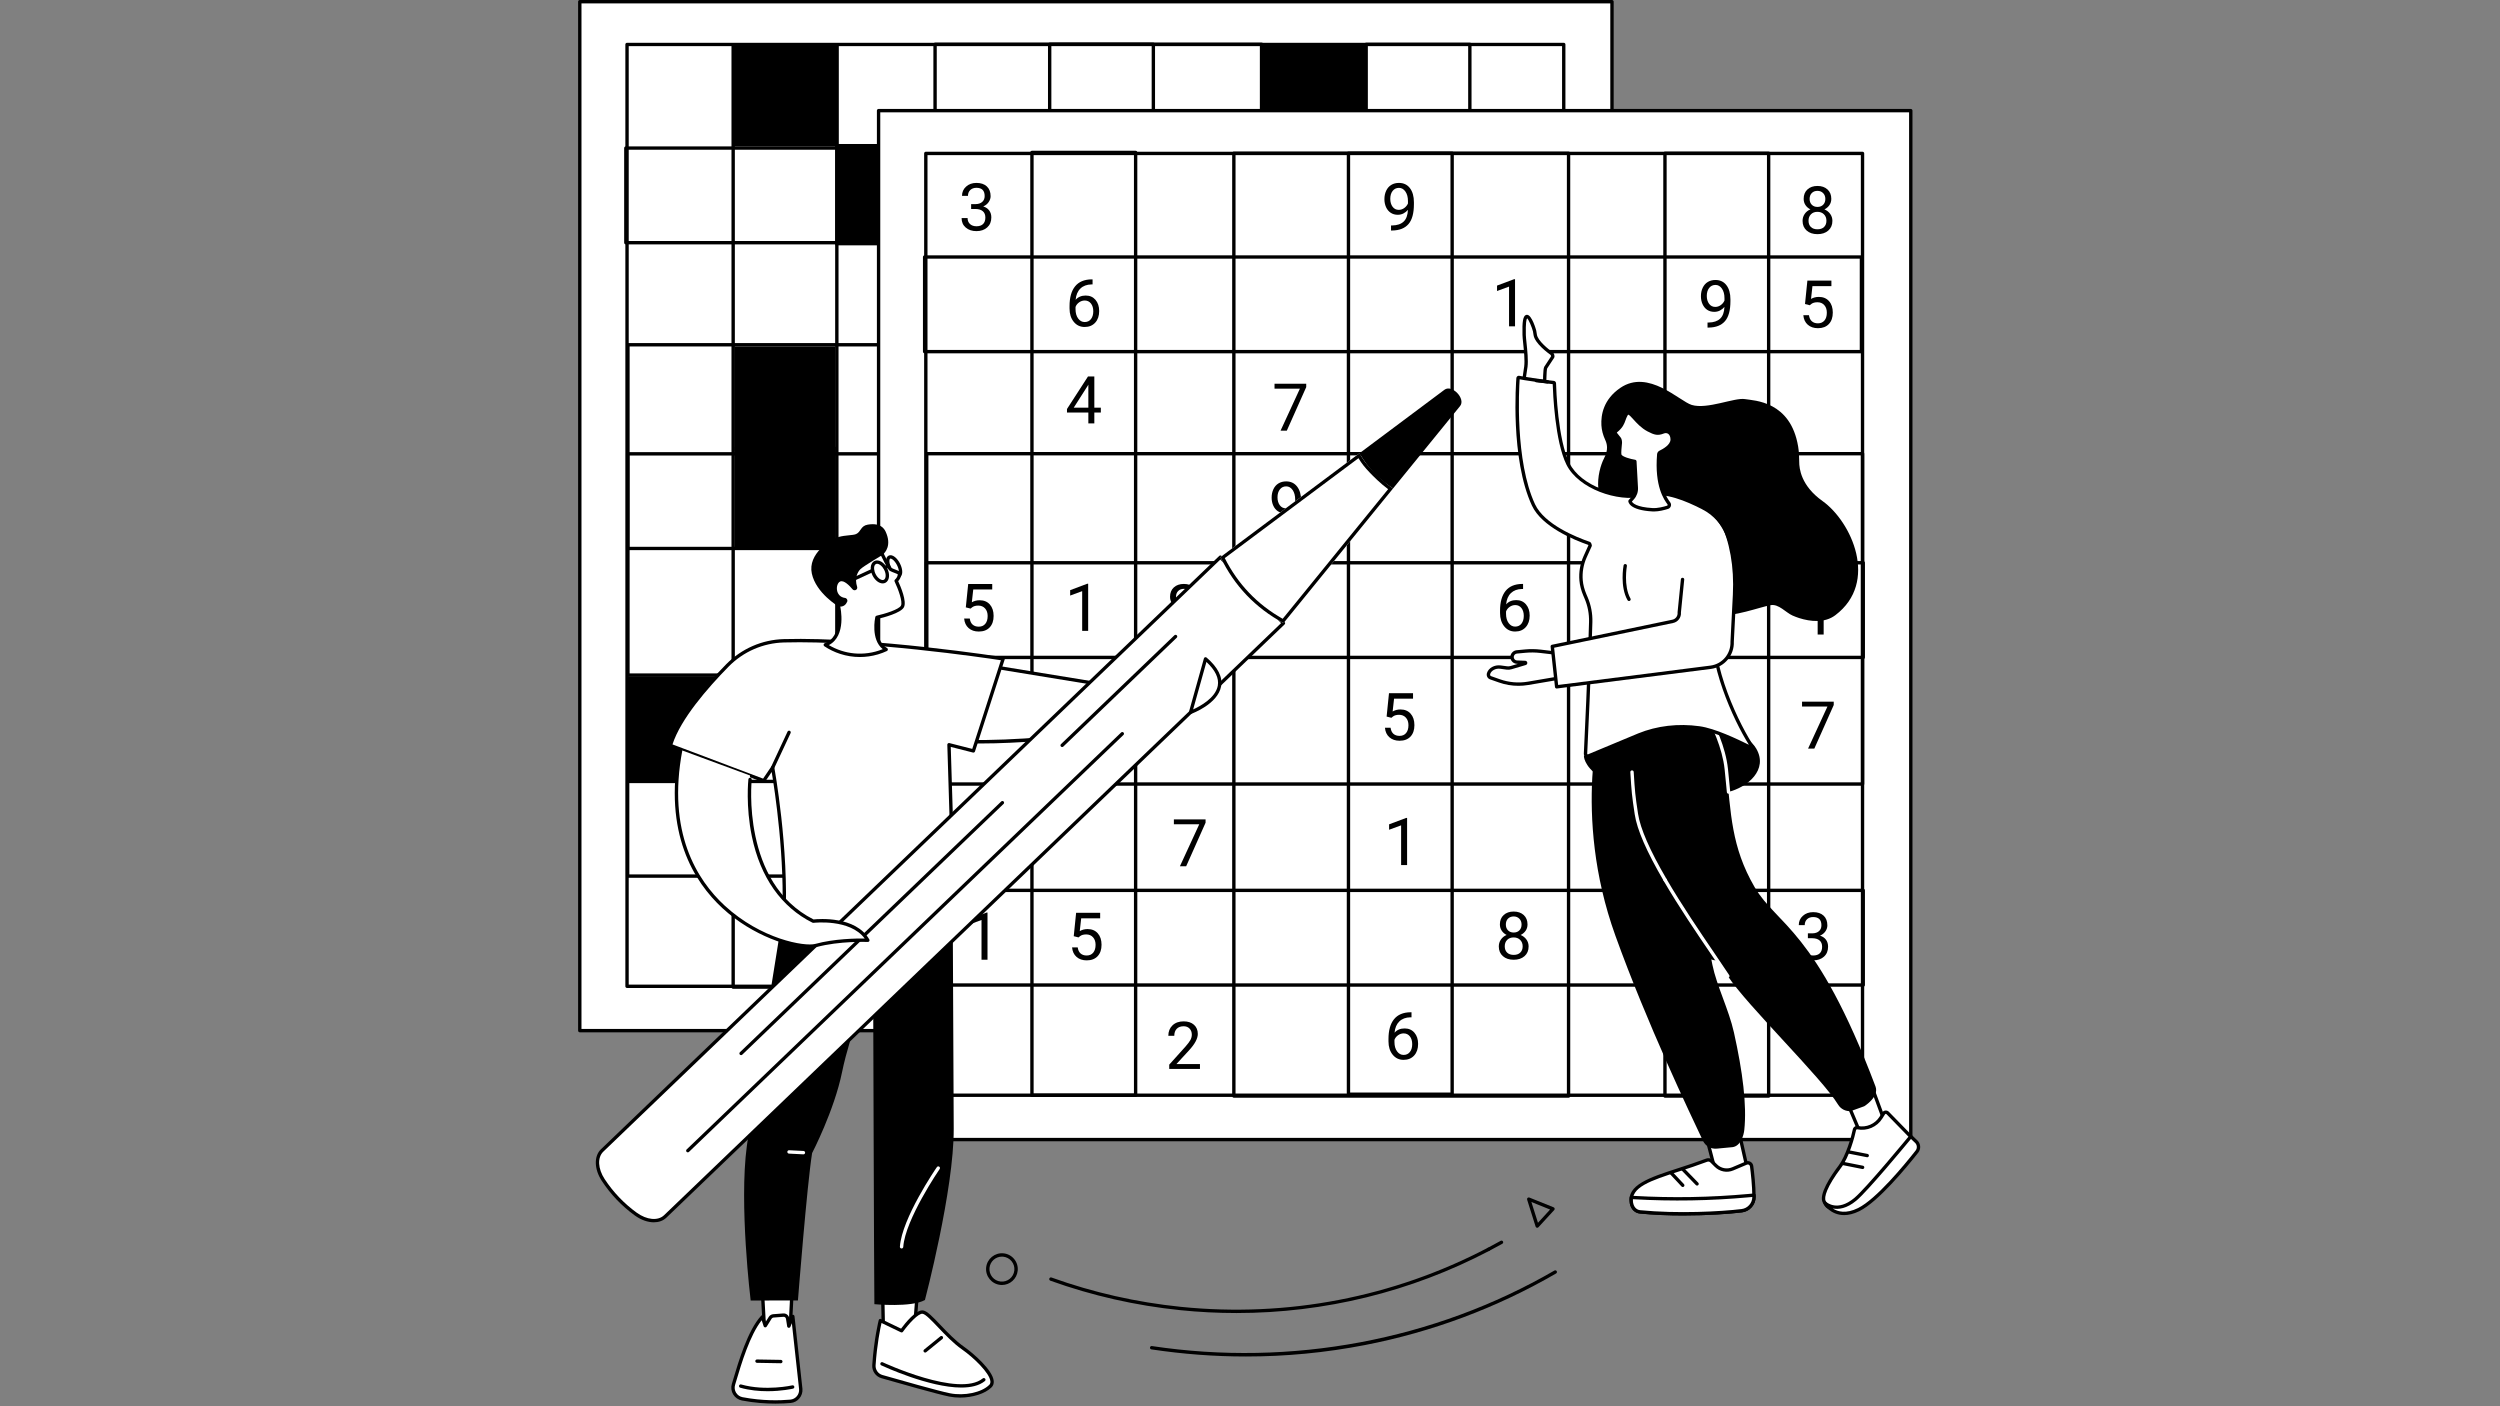 <svg xmlns="http://www.w3.org/2000/svg" xmlns:xlink="http://www.w3.org/1999/xlink" width="1280" zoomAndPan="magnify" viewBox="0 0 960 540" height="720" preserveAspectRatio="xMidYMid meet" version="1.0"><rect x="0" y="0" width="960" height="540" fill="#808080" stroke="none"/><defs><clipPath id="9c29252f41"><path d="M 221.953 0 L 620 0 L 620 397 L 221.953 397 Z M 221.953 0 " clip-rule="nonzero"/></clipPath><clipPath id="e5f4db86e9"><path d="M 700 435 L 737.746 435 L 737.746 467 L 700 467 Z M 700 435 " clip-rule="nonzero"/></clipPath></defs><path fill="#000000" d="M 474.816 504.207 C 467.664 504.207 460.48 503.844 453.297 503.113 C 436.184 501.367 419.375 497.555 403.336 491.785 C 403 491.664 402.824 491.293 402.945 490.953 C 403.066 490.617 403.438 490.445 403.773 490.562 C 419.715 496.301 436.418 500.086 453.426 501.824 C 494.289 505.988 535.031 498.156 571.266 479.18 C 571.578 479.012 571.973 479.133 572.137 479.453 C 572.305 479.77 572.184 480.164 571.863 480.328 C 541.781 496.09 508.598 504.207 474.816 504.207 " fill-opacity="1" fill-rule="nonzero"/><path fill="#000000" d="M 571.562 480.402 C 571.332 480.402 571.105 480.273 570.992 480.055 C 570.824 479.738 570.945 479.344 571.266 479.18 C 572.934 478.305 574.617 477.395 576.262 476.473 C 576.574 476.297 576.973 476.41 577.145 476.723 C 577.32 477.035 577.207 477.43 576.895 477.605 C 575.238 478.531 573.547 479.445 571.863 480.328 C 571.77 480.379 571.668 480.402 571.562 480.402 " fill-opacity="1" fill-rule="nonzero"/><path fill="#000000" d="M 478.457 520.898 C 466.375 520.898 454.246 519.988 442.141 518.168 C 441.785 518.113 441.543 517.785 441.598 517.43 C 441.648 517.074 441.98 516.84 442.332 516.887 C 495.852 524.934 550.742 514.637 596.895 487.891 C 597.199 487.711 597.602 487.816 597.781 488.125 C 597.957 488.438 597.852 488.832 597.543 489.012 C 574.742 502.227 550.004 511.484 524.02 516.523 C 508.992 519.438 493.762 520.898 478.457 520.898 " fill-opacity="1" fill-rule="nonzero"/><path fill="#000000" d="M 384.734 482.547 C 382.309 482.547 380.219 484.387 379.969 486.855 C 379.699 489.488 381.621 491.848 384.25 492.113 C 386.879 492.387 389.238 490.461 389.508 487.828 C 389.637 486.555 389.262 485.305 388.453 484.312 C 387.645 483.32 386.496 482.703 385.223 482.57 C 385.059 482.555 384.895 482.547 384.734 482.547 Z M 384.742 493.438 C 384.535 493.438 384.328 493.43 384.121 493.406 C 380.777 493.066 378.34 490.066 378.68 486.727 C 379.02 483.383 382.016 480.941 385.355 481.277 C 386.973 481.441 388.43 482.23 389.457 483.492 C 390.488 484.754 390.961 486.344 390.797 487.961 C 390.477 491.098 387.824 493.438 384.742 493.438 " fill-opacity="1" fill-rule="nonzero"/><path fill="#000000" d="M 588.059 461.574 L 590.574 469.551 L 595.234 464.465 Z M 590.293 471.465 C 590.246 471.465 590.199 471.457 590.152 471.449 C 589.926 471.398 589.742 471.23 589.672 471.012 L 586.41 460.656 C 586.336 460.414 586.406 460.156 586.59 459.984 C 586.77 459.812 587.039 459.762 587.273 459.855 L 596.59 463.609 C 596.785 463.688 596.934 463.859 596.98 464.07 C 597.027 464.273 596.969 464.492 596.824 464.648 L 590.77 471.254 C 590.648 471.387 590.473 471.465 590.293 471.465 " fill-opacity="1" fill-rule="nonzero"/><path fill="#ffffff" d="M 619.008 395.758 L 222.641 395.758 L 222.641 0.648 L 619.008 0.648 L 619.008 395.758 " fill-opacity="1" fill-rule="nonzero"/><g clip-path="url(#9c29252f41)"><path fill="#000000" d="M 223.289 395.109 L 618.355 395.109 L 618.355 1.301 L 223.289 1.301 Z M 619.004 396.406 L 222.641 396.406 C 222.285 396.406 221.992 396.117 221.992 395.758 L 221.992 0.648 C 221.992 0.289 222.285 0 222.641 0 L 619.004 0 C 619.363 0 619.652 0.289 619.652 0.648 L 619.652 395.758 C 619.652 396.117 619.363 396.406 619.004 396.406 " fill-opacity="1" fill-rule="nonzero"/></g><path fill="#000000" d="M 240.973 92.555 L 599.402 92.555 L 599.402 57.508 L 240.973 57.508 Z M 600.055 93.852 L 240.324 93.852 C 239.965 93.852 239.676 93.559 239.676 93.203 L 239.676 56.859 C 239.676 56.5 239.965 56.211 240.324 56.211 L 600.055 56.211 C 600.41 56.211 600.699 56.5 600.699 56.859 L 600.699 93.203 C 600.699 93.559 600.41 93.852 600.055 93.852 " fill-opacity="1" fill-rule="nonzero"/><path fill="#000000" d="M 241.668 335.77 L 600.105 335.77 L 600.105 300.723 L 241.668 300.723 Z M 600.75 337.066 L 241.023 337.066 C 240.664 337.066 240.371 336.777 240.371 336.418 L 240.371 300.078 C 240.371 299.715 240.664 299.426 241.023 299.426 L 600.75 299.426 C 601.109 299.426 601.398 299.715 601.398 300.078 L 601.398 336.418 C 601.398 336.777 601.109 337.066 600.75 337.066 " fill-opacity="1" fill-rule="nonzero"/><path fill="#000000" d="M 282.184 378.414 L 320.699 378.414 L 320.699 18.004 L 282.184 18.004 Z M 321.348 379.707 L 281.535 379.707 C 281.176 379.707 280.887 379.418 280.887 379.059 L 280.887 17.352 C 280.887 16.992 281.176 16.703 281.535 16.703 L 321.348 16.703 C 321.707 16.703 321.996 16.992 321.996 17.352 L 321.996 379.059 C 321.996 379.418 321.707 379.707 321.348 379.707 " fill-opacity="1" fill-rule="nonzero"/><path fill="#000000" d="M 403.723 377.707 L 442.242 377.707 L 442.242 17.668 L 403.723 17.668 Z M 442.887 379 L 403.074 379 C 402.715 379 402.426 378.715 402.426 378.355 L 402.426 17.02 C 402.426 16.66 402.715 16.371 403.074 16.371 L 442.887 16.371 C 443.246 16.371 443.535 16.66 443.535 17.02 L 443.535 378.355 C 443.535 378.715 443.246 379 442.887 379 " fill-opacity="1" fill-rule="nonzero"/><path fill="#000000" d="M 525.258 378.402 L 563.777 378.402 L 563.777 17.672 L 525.258 17.672 Z M 564.426 379.699 L 524.613 379.699 C 524.254 379.699 523.961 379.406 523.961 379.051 L 523.961 17.023 C 523.961 16.668 524.254 16.375 524.613 16.375 L 564.426 16.375 C 564.785 16.375 565.07 16.668 565.07 17.023 L 565.07 379.051 C 565.07 379.406 564.785 379.699 564.426 379.699 " fill-opacity="1" fill-rule="nonzero"/><path fill="#000000" d="M 241.43 378.086 L 599.832 378.086 L 599.832 17.727 L 241.43 17.727 Z M 600.477 379.387 L 240.781 379.387 C 240.422 379.387 240.133 379.094 240.133 378.734 L 240.133 17.078 C 240.133 16.719 240.422 16.43 240.781 16.43 L 600.477 16.43 C 600.836 16.43 601.125 16.719 601.125 17.078 L 601.125 378.734 C 601.125 379.094 600.836 379.387 600.477 379.387 " fill-opacity="1" fill-rule="nonzero"/><path fill="#000000" d="M 241.668 209.969 L 600.105 209.969 L 600.105 174.922 L 241.668 174.922 Z M 600.75 211.262 L 241.023 211.262 C 240.664 211.262 240.371 210.973 240.371 210.617 L 240.371 174.273 C 240.371 173.914 240.664 173.625 241.023 173.625 L 600.75 173.625 C 601.109 173.625 601.398 173.914 601.398 174.273 L 601.398 210.617 C 601.398 210.973 601.109 211.262 600.75 211.262 " fill-opacity="1" fill-rule="nonzero"/><path fill="#000000" d="M 241.777 258.582 L 599.848 258.582 L 599.848 133.035 L 241.777 133.035 Z M 600.492 259.879 L 241.129 259.879 C 240.773 259.879 240.48 259.59 240.48 259.23 L 240.48 132.387 C 240.48 132.027 240.773 131.738 241.129 131.738 L 600.492 131.738 C 600.852 131.738 601.141 132.027 601.141 132.387 L 601.141 259.23 C 601.141 259.59 600.852 259.879 600.492 259.879 " fill-opacity="1" fill-rule="nonzero"/><path fill="#000000" d="M 359.715 378.402 L 483.863 378.402 L 483.863 17.668 L 359.715 17.668 Z M 484.516 379.699 L 359.066 379.699 C 358.707 379.699 358.418 379.41 358.418 379.051 L 358.418 17.02 C 358.418 16.66 358.707 16.371 359.066 16.371 L 484.516 16.371 C 484.871 16.371 485.164 16.66 485.164 17.02 L 485.164 379.051 C 485.164 379.41 484.871 379.699 484.516 379.699 " fill-opacity="1" fill-rule="nonzero"/><path fill="#000000" d="M 322.02 56.27 L 281.535 56.27 L 281.535 17.352 L 322.02 17.352 L 322.02 56.27 " fill-opacity="1" fill-rule="nonzero"/><path fill="#000000" d="M 524.273 56.051 L 483.785 56.051 L 483.785 17.137 L 524.273 17.137 L 524.273 56.051 " fill-opacity="1" fill-rule="nonzero"/><path fill="#000000" d="M 359.648 94.211 L 320.754 94.211 L 320.754 55.293 L 359.648 55.293 L 359.648 94.211 " fill-opacity="1" fill-rule="nonzero"/><path fill="#000000" d="M 320.969 210.527 L 282.074 210.527 L 282.074 171.609 L 320.969 171.609 L 320.969 210.527 " fill-opacity="1" fill-rule="nonzero"/><path fill="#000000" d="M 282.695 300.469 L 241.02 300.469 L 241.02 259.715 L 282.695 259.715 L 282.695 300.469 " fill-opacity="1" fill-rule="nonzero"/><path fill="#000000" d="M 360.051 378.734 L 322.266 378.734 L 322.266 336.25 L 360.051 336.25 L 360.051 378.734 " fill-opacity="1" fill-rule="nonzero"/><path fill="#000000" d="M 320.859 173.449 L 281.965 173.449 L 281.965 133.02 L 320.859 133.02 L 320.859 173.449 " fill-opacity="1" fill-rule="nonzero"/><path fill="#ffffff" d="M 733.738 437.59 L 337.375 437.59 L 337.375 42.48 L 733.738 42.48 L 733.738 437.59 " fill-opacity="1" fill-rule="nonzero"/><path fill="#000000" d="M 338.023 436.941 L 733.09 436.941 L 733.09 43.129 L 338.023 43.129 Z M 733.738 438.238 L 337.375 438.238 C 337.02 438.238 336.727 437.949 336.727 437.59 L 336.727 42.48 C 336.727 42.121 337.02 41.832 337.375 41.832 L 733.738 41.832 C 734.098 41.832 734.387 42.121 734.387 42.48 L 734.387 437.59 C 734.387 437.949 734.098 438.238 733.738 438.238 " fill-opacity="1" fill-rule="nonzero"/><path fill="#000000" d="M 355.707 134.387 L 714.141 134.387 L 714.141 99.34 L 355.707 99.34 Z M 714.793 135.684 L 355.059 135.684 C 354.699 135.684 354.41 135.391 354.41 135.035 L 354.41 98.688 C 354.41 98.332 354.699 98.043 355.059 98.043 L 714.793 98.043 C 715.145 98.043 715.438 98.332 715.438 98.688 L 715.438 135.035 C 715.438 135.391 715.145 135.684 714.793 135.684 " fill-opacity="1" fill-rule="nonzero"/><path fill="#000000" d="M 356.402 377.602 L 714.84 377.602 L 714.84 342.555 L 356.402 342.555 Z M 715.484 378.898 L 355.754 378.898 C 355.398 378.898 355.105 378.609 355.105 378.25 L 355.105 341.906 C 355.105 341.551 355.398 341.258 355.754 341.258 L 715.484 341.258 C 715.844 341.258 716.133 341.551 716.133 341.906 L 716.133 378.25 C 716.133 378.609 715.844 378.898 715.484 378.898 " fill-opacity="1" fill-rule="nonzero"/><path fill="#000000" d="M 396.914 419.926 L 435.434 419.926 L 435.434 59.188 L 396.914 59.188 Z M 436.082 421.219 L 396.266 421.219 C 395.91 421.219 395.621 420.934 395.621 420.57 L 395.621 58.539 C 395.621 58.18 395.91 57.891 396.266 57.891 L 436.082 57.891 C 436.441 57.891 436.73 58.18 436.73 58.539 L 436.73 420.57 C 436.73 420.934 436.441 421.219 436.082 421.219 " fill-opacity="1" fill-rule="nonzero"/><path fill="#000000" d="M 518.457 419.539 L 556.977 419.539 L 556.977 59.5 L 518.457 59.5 Z M 557.621 420.836 L 517.809 420.836 C 517.453 420.836 517.16 420.543 517.16 420.188 L 517.16 58.852 C 517.16 58.496 517.453 58.203 517.809 58.203 L 557.621 58.203 C 557.98 58.203 558.273 58.496 558.273 58.852 L 558.273 420.188 C 558.273 420.543 557.98 420.836 557.621 420.836 " fill-opacity="1" fill-rule="nonzero"/><path fill="#000000" d="M 639.992 420.234 L 678.512 420.234 L 678.512 59.508 L 639.992 59.508 Z M 679.16 421.531 L 639.348 421.531 C 638.988 421.531 638.695 421.242 638.695 420.883 L 638.695 58.859 C 638.695 58.504 638.988 58.211 639.348 58.211 L 679.16 58.211 C 679.52 58.211 679.809 58.504 679.809 58.859 L 679.809 420.883 C 679.809 421.242 679.52 421.531 679.16 421.531 " fill-opacity="1" fill-rule="nonzero"/><path fill="#000000" d="M 356.16 419.922 L 714.562 419.922 L 714.562 59.562 L 356.16 59.562 Z M 715.207 421.219 L 355.516 421.219 C 355.156 421.219 354.867 420.93 354.867 420.57 L 354.867 58.914 C 354.867 58.555 355.156 58.266 355.516 58.266 L 715.207 58.266 C 715.57 58.266 715.859 58.555 715.859 58.914 L 715.859 420.57 C 715.859 420.93 715.57 421.219 715.207 421.219 " fill-opacity="1" fill-rule="nonzero"/><path fill="#000000" d="M 356.402 251.797 L 714.84 251.797 L 714.84 216.75 L 356.402 216.75 Z M 715.484 253.098 L 355.754 253.098 C 355.398 253.098 355.105 252.809 355.105 252.445 L 355.105 216.105 C 355.105 215.746 355.398 215.457 355.754 215.457 L 715.484 215.457 C 715.844 215.457 716.133 215.746 716.133 216.105 L 716.133 252.445 C 716.133 252.809 715.844 253.098 715.484 253.098 " fill-opacity="1" fill-rule="nonzero"/><path fill="#000000" d="M 356.512 300.414 L 714.582 300.414 L 714.582 174.867 L 356.512 174.867 Z M 715.227 301.711 L 355.863 301.711 C 355.504 301.711 355.215 301.422 355.215 301.062 L 355.215 174.219 C 355.215 173.859 355.504 173.57 355.863 173.57 L 715.227 173.57 C 715.586 173.57 715.875 173.859 715.875 174.219 L 715.875 301.062 C 715.875 301.422 715.586 301.711 715.227 301.711 " fill-opacity="1" fill-rule="nonzero"/><path fill="#000000" d="M 474.449 420.234 L 601.68 420.234 L 601.68 59.5 L 474.449 59.5 Z M 602.324 421.531 L 473.801 421.531 C 473.445 421.531 473.152 421.242 473.152 420.883 L 473.152 58.852 C 473.152 58.496 473.445 58.203 473.801 58.203 L 602.324 58.203 C 602.684 58.203 602.973 58.496 602.973 58.852 L 602.973 420.883 C 602.973 421.242 602.684 421.531 602.324 421.531 " fill-opacity="1" fill-rule="nonzero"/><path fill="#000000" d="M 416.539 115.395 C 415.758 115.395 415.035 115.633 414.379 116.102 C 413.719 116.574 413.258 117.164 413.004 117.871 L 413.004 118.711 C 413.004 120.199 413.34 121.395 414.008 122.301 C 414.676 123.207 415.508 123.664 416.508 123.664 C 417.535 123.664 418.348 123.285 418.934 122.527 C 419.523 121.766 419.82 120.773 419.82 119.543 C 419.82 118.305 419.52 117.301 418.922 116.539 C 418.324 115.777 417.531 115.395 416.539 115.395 Z M 419.547 107.277 L 419.547 109.219 L 419.125 109.219 C 417.344 109.254 415.926 109.781 414.871 110.805 C 413.816 111.824 413.207 113.27 413.043 115.121 C 413.988 114.035 415.285 113.488 416.922 113.488 C 418.492 113.488 419.742 114.043 420.68 115.148 C 421.613 116.254 422.082 117.684 422.082 119.43 C 422.082 121.285 421.578 122.773 420.57 123.887 C 419.559 125.004 418.199 125.559 416.508 125.559 C 414.781 125.559 413.383 124.895 412.312 123.57 C 411.238 122.246 410.703 120.539 410.703 118.453 L 410.703 117.574 C 410.703 114.258 411.41 111.723 412.824 109.969 C 414.238 108.215 416.344 107.32 419.137 107.277 L 419.547 107.277 " fill-opacity="1" fill-rule="nonzero"/><path fill="#000000" d="M 581.855 232.348 C 581.074 232.348 580.348 232.582 579.688 233.055 C 579.027 233.523 578.574 234.113 578.316 234.824 L 578.316 235.664 C 578.316 237.148 578.648 238.344 579.316 239.254 C 579.984 240.164 580.82 240.617 581.816 240.617 C 582.848 240.617 583.656 240.234 584.25 239.477 C 584.836 238.715 585.133 237.723 585.133 236.492 C 585.133 235.254 584.832 234.258 584.238 233.492 C 583.637 232.727 582.844 232.348 581.855 232.348 Z M 584.859 224.23 L 584.859 226.172 L 584.438 226.172 C 582.66 226.203 581.242 226.734 580.184 227.758 C 579.129 228.777 578.52 230.219 578.355 232.078 C 579.305 230.988 580.594 230.441 582.238 230.441 C 583.805 230.441 585.055 230.996 585.992 232.102 C 586.926 233.203 587.395 234.633 587.395 236.383 C 587.395 238.238 586.887 239.723 585.879 240.836 C 584.871 241.953 583.516 242.508 581.816 242.508 C 580.094 242.508 578.695 241.848 577.625 240.52 C 576.551 239.199 576.016 237.492 576.016 235.406 L 576.016 234.523 C 576.016 231.207 576.727 228.676 578.137 226.922 C 579.551 225.168 581.656 224.273 584.453 224.23 L 584.859 224.23 " fill-opacity="1" fill-rule="nonzero"/><path fill="#000000" d="M 539.012 396.824 C 538.23 396.824 537.508 397.059 536.848 397.531 C 536.188 398 535.73 398.59 535.473 399.297 L 535.473 400.141 C 535.473 401.625 535.809 402.82 536.477 403.73 C 537.145 404.637 537.977 405.09 538.973 405.09 C 540.008 405.09 540.816 404.711 541.406 403.949 C 541.996 403.195 542.289 402.199 542.289 400.969 C 542.289 399.73 541.992 398.73 541.395 397.969 C 540.797 397.207 540.004 396.824 539.012 396.824 Z M 542.02 388.707 L 542.02 390.645 L 541.598 390.645 C 539.816 390.68 538.398 391.207 537.344 392.23 C 536.285 393.258 535.676 394.695 535.512 396.551 C 536.461 395.461 537.754 394.918 539.395 394.918 C 540.961 394.918 542.215 395.473 543.148 396.574 C 544.086 397.68 544.551 399.109 544.551 400.859 C 544.551 402.715 544.051 404.199 543.039 405.312 C 542.027 406.43 540.672 406.984 538.973 406.984 C 537.254 406.984 535.855 406.324 534.781 404.996 C 533.711 403.672 533.176 401.969 533.176 399.879 L 533.176 399 C 533.176 395.688 533.883 393.148 535.293 391.398 C 536.711 389.641 538.816 388.746 541.609 388.707 L 542.02 388.707 " fill-opacity="1" fill-rule="nonzero"/><path fill="#000000" d="M 659.156 358.617 C 658.375 358.617 657.652 358.852 656.992 359.32 C 656.332 359.793 655.875 360.383 655.621 361.094 L 655.621 361.934 C 655.621 363.418 655.953 364.617 656.621 365.523 C 657.289 366.43 658.121 366.883 659.121 366.883 C 660.148 366.883 660.961 366.504 661.551 365.746 C 662.141 364.984 662.434 363.992 662.434 362.762 C 662.434 361.523 662.137 360.523 661.539 359.762 C 660.941 359 660.148 358.617 659.156 358.617 Z M 662.164 350.5 L 662.164 352.441 L 661.742 352.441 C 659.961 352.473 658.543 353.004 657.484 354.027 C 656.434 355.047 655.824 356.488 655.656 358.344 C 656.605 357.254 657.898 356.711 659.539 356.711 C 661.105 356.711 662.355 357.262 663.293 358.367 C 664.23 359.477 664.699 360.902 664.699 362.652 C 664.699 364.508 664.195 365.992 663.18 367.109 C 662.172 368.219 660.816 368.777 659.121 368.777 C 657.398 368.777 656 368.113 654.926 366.793 C 653.855 365.469 653.32 363.762 653.32 361.672 L 653.32 360.793 C 653.32 357.48 654.027 354.941 655.438 353.191 C 656.855 351.438 658.961 350.539 661.754 350.5 L 662.164 350.5 " fill-opacity="1" fill-rule="nonzero"/><path fill="#000000" d="M 412.32 156.535 L 417.926 156.535 L 417.926 147.699 L 417.648 148.191 Z M 420.223 156.535 L 422.723 156.535 L 422.723 158.402 L 420.223 158.402 L 420.223 162.586 L 417.926 162.586 L 417.926 158.402 L 409.723 158.402 L 409.723 157.055 L 417.789 144.566 L 420.223 144.566 L 420.223 156.535 " fill-opacity="1" fill-rule="nonzero"/><path fill="#000000" d="M 654.473 198.465 L 660.078 198.465 L 660.078 189.629 L 659.805 190.121 Z M 662.379 198.465 L 664.875 198.465 L 664.875 200.332 L 662.379 200.332 L 662.379 204.516 L 660.078 204.516 L 660.078 200.332 L 651.875 200.332 L 651.875 198.984 L 659.941 186.496 L 662.379 186.496 L 662.379 198.465 " fill-opacity="1" fill-rule="nonzero"/><path fill="#000000" d="M 615.82 327.531 L 621.422 327.531 L 621.422 318.695 L 621.152 319.191 Z M 623.723 327.531 L 626.219 327.531 L 626.219 329.402 L 623.723 329.402 L 623.723 333.586 L 621.422 333.586 L 621.422 329.402 L 613.223 329.402 L 613.223 328.051 L 621.289 315.566 L 623.723 315.566 L 623.723 327.531 " fill-opacity="1" fill-rule="nonzero"/><path fill="#000000" d="M 372.914 78.383 L 374.633 78.383 C 375.711 78.367 376.562 78.082 377.18 77.527 C 377.797 76.973 378.109 76.23 378.109 75.289 C 378.109 73.176 377.059 72.117 374.953 72.117 C 373.965 72.117 373.176 72.402 372.586 72.969 C 371.996 73.531 371.699 74.281 371.699 75.211 L 369.414 75.211 C 369.414 73.785 369.934 72.598 370.977 71.656 C 372.02 70.711 373.348 70.238 374.953 70.238 C 376.652 70.238 377.984 70.688 378.949 71.586 C 379.914 72.488 380.395 73.738 380.395 75.34 C 380.395 76.121 380.145 76.879 379.637 77.613 C 379.129 78.348 378.438 78.895 377.562 79.262 C 378.555 79.574 379.32 80.094 379.859 80.82 C 380.398 81.547 380.668 82.434 380.668 83.48 C 380.668 85.098 380.141 86.383 379.086 87.328 C 378.031 88.277 376.656 88.75 374.965 88.75 C 373.277 88.75 371.902 88.297 370.844 87.379 C 369.781 86.465 369.254 85.254 369.254 83.75 L 371.555 83.75 C 371.555 84.703 371.863 85.461 372.48 86.027 C 373.098 86.598 373.93 86.887 374.965 86.887 C 376.07 86.887 376.918 86.598 377.504 86.02 C 378.086 85.441 378.379 84.613 378.379 83.531 C 378.379 82.48 378.059 81.676 377.414 81.117 C 376.773 80.559 375.844 80.27 374.633 80.25 L 372.914 80.25 L 372.914 78.383 " fill-opacity="1" fill-rule="nonzero"/><path fill="#000000" d="M 694.227 358.406 L 695.949 358.406 C 697.027 358.391 697.879 358.105 698.496 357.551 C 699.113 357 699.426 356.254 699.426 355.316 C 699.426 353.203 698.375 352.145 696.266 352.145 C 695.277 352.145 694.488 352.43 693.902 352.992 C 693.312 353.559 693.016 354.309 693.016 355.242 L 690.73 355.242 C 690.73 353.812 691.246 352.625 692.293 351.684 C 693.336 350.738 694.664 350.262 696.266 350.262 C 697.969 350.262 699.301 350.715 700.266 351.613 C 701.227 352.512 701.707 353.762 701.707 355.359 C 701.707 356.148 701.461 356.906 700.953 357.641 C 700.445 358.375 699.754 358.922 698.879 359.285 C 699.867 359.602 700.633 360.117 701.172 360.844 C 701.711 361.574 701.984 362.461 701.984 363.504 C 701.984 365.121 701.461 366.406 700.402 367.355 C 699.344 368.305 697.973 368.777 696.281 368.777 C 694.59 368.777 693.215 368.32 692.156 367.406 C 691.094 366.488 690.566 365.281 690.566 363.777 L 692.871 363.777 C 692.871 364.727 693.18 365.484 693.797 366.055 C 694.414 366.625 695.242 366.91 696.281 366.91 C 697.387 366.91 698.234 366.621 698.816 366.043 C 699.402 365.469 699.695 364.637 699.695 363.555 C 699.695 362.508 699.375 361.703 698.734 361.145 C 698.086 360.582 697.16 360.293 695.949 360.277 L 694.227 360.277 L 694.227 358.406 " fill-opacity="1" fill-rule="nonzero"/><path fill="#000000" d="M 537.117 80.586 C 537.883 80.586 538.594 80.348 539.242 79.879 C 539.887 79.406 540.359 78.828 540.656 78.133 L 540.656 77.219 C 540.656 75.719 540.328 74.496 539.68 73.555 C 539.027 72.617 538.203 72.141 537.207 72.141 C 536.199 72.141 535.391 72.527 534.781 73.301 C 534.168 74.074 533.867 75.09 533.867 76.352 C 533.867 77.582 534.16 78.594 534.75 79.391 C 535.34 80.188 536.129 80.586 537.117 80.586 Z M 540.645 80.586 C 540.168 81.152 539.598 81.609 538.93 81.961 C 538.266 82.305 537.539 82.477 536.75 82.477 C 535.711 82.477 534.805 82.219 534.035 81.707 C 533.266 81.199 532.664 80.48 532.242 79.551 C 531.828 78.621 531.613 77.598 531.613 76.477 C 531.613 75.273 531.844 74.188 532.301 73.223 C 532.758 72.254 533.406 71.516 534.25 71.004 C 535.09 70.492 536.07 70.238 537.191 70.238 C 538.973 70.238 540.379 70.902 541.406 72.234 C 542.43 73.57 542.945 75.387 542.945 77.688 L 542.945 78.355 C 542.945 81.863 542.254 84.426 540.867 86.035 C 539.48 87.648 537.391 88.477 534.598 88.516 L 534.152 88.516 L 534.152 86.574 L 534.633 86.574 C 536.52 86.539 537.977 86.051 538.988 85.098 C 540.004 84.148 540.555 82.641 540.645 80.586 " fill-opacity="1" fill-rule="nonzero"/><path fill="#000000" d="M 493.812 195.203 C 494.582 195.203 495.285 194.969 495.934 194.496 C 496.578 194.031 497.055 193.445 497.352 192.754 L 497.352 191.836 C 497.352 190.336 497.023 189.117 496.375 188.172 C 495.719 187.234 494.895 186.762 493.898 186.762 C 492.895 186.762 492.086 187.148 491.477 187.922 C 490.867 188.691 490.559 189.707 490.559 190.973 C 490.559 192.199 490.855 193.211 491.441 194.008 C 492.035 194.805 492.824 195.203 493.812 195.203 Z M 497.336 195.203 C 496.859 195.773 496.289 196.23 495.625 196.578 C 494.961 196.926 494.234 197.098 493.441 197.098 C 492.402 197.098 491.5 196.84 490.727 196.328 C 489.957 195.82 489.359 195.098 488.938 194.168 C 488.52 193.242 488.309 192.219 488.309 191.094 C 488.309 189.891 488.535 188.809 488.992 187.84 C 489.453 186.875 490.102 186.137 490.941 185.625 C 491.785 185.113 492.766 184.855 493.887 184.855 C 495.668 184.855 497.07 185.523 498.098 186.855 C 499.125 188.188 499.637 190.008 499.637 192.309 L 499.637 192.973 C 499.637 196.48 498.945 199.043 497.559 200.656 C 496.176 202.266 494.082 203.094 491.289 203.137 L 490.844 203.137 L 490.844 201.191 L 491.324 201.191 C 493.215 201.16 494.664 200.668 495.68 199.719 C 496.695 198.77 497.246 197.262 497.336 195.203 " fill-opacity="1" fill-rule="nonzero"/><path fill="#000000" d="M 581.773 125.312 L 579.473 125.312 L 579.473 110.055 L 574.859 111.75 L 574.859 109.668 L 581.414 107.207 L 581.773 107.207 L 581.773 125.312 " fill-opacity="1" fill-rule="nonzero"/><path fill="#000000" d="M 540.324 332.188 L 538.027 332.188 L 538.027 316.93 L 533.414 318.625 L 533.414 316.543 L 539.969 314.082 L 540.324 314.082 L 540.324 332.188 " fill-opacity="1" fill-rule="nonzero"/><path fill="#000000" d="M 379.203 368.531 L 376.902 368.531 L 376.902 353.273 L 372.289 354.969 L 372.289 352.887 L 378.848 350.426 L 379.203 350.426 L 379.203 368.531 " fill-opacity="1" fill-rule="nonzero"/><path fill="#000000" d="M 700.285 243.66 L 697.98 243.66 L 697.98 228.402 L 693.371 230.098 L 693.371 228.02 L 699.93 225.555 L 700.285 225.555 L 700.285 243.66 " fill-opacity="1" fill-rule="nonzero"/><path fill="#000000" d="M 417.855 242.262 L 415.555 242.262 L 415.555 227.004 L 410.941 228.699 L 410.941 226.621 L 417.496 224.156 L 417.855 224.156 L 417.855 242.262 " fill-opacity="1" fill-rule="nonzero"/><path fill="#000000" d="M 501.59 148.652 L 494.133 165.383 L 491.734 165.383 L 499.164 149.246 L 489.418 149.246 L 489.418 147.363 L 501.59 147.363 L 501.59 148.652 " fill-opacity="1" fill-rule="nonzero"/><path fill="#000000" d="M 704.156 270.73 L 696.699 287.461 L 694.301 287.461 L 701.734 271.32 L 691.984 271.32 L 691.984 269.441 L 704.156 269.441 L 704.156 270.73 " fill-opacity="1" fill-rule="nonzero"/><path fill="#000000" d="M 462.941 315.922 L 455.484 332.656 L 453.082 332.656 L 460.516 316.516 L 450.77 316.516 L 450.77 314.637 L 462.941 314.637 L 462.941 315.922 " fill-opacity="1" fill-rule="nonzero"/><path fill="#000000" d="M 658.66 117.855 C 659.43 117.855 660.137 117.621 660.785 117.152 C 661.43 116.684 661.902 116.098 662.199 115.406 L 662.199 114.492 C 662.199 112.988 661.871 111.766 661.219 110.828 C 660.574 109.887 659.746 109.414 658.75 109.414 C 657.742 109.414 656.938 109.801 656.324 110.57 C 655.715 111.344 655.406 112.363 655.406 113.625 C 655.406 114.855 655.703 115.867 656.293 116.664 C 656.883 117.461 657.672 117.855 658.66 117.855 Z M 662.188 117.855 C 661.711 118.426 661.137 118.883 660.473 119.23 C 659.809 119.578 659.082 119.75 658.289 119.75 C 657.25 119.75 656.348 119.496 655.574 118.984 C 654.805 118.473 654.211 117.75 653.789 116.82 C 653.367 115.895 653.156 114.871 653.156 113.746 C 653.156 112.543 653.387 111.457 653.844 110.492 C 654.301 109.527 654.949 108.789 655.793 108.277 C 656.633 107.766 657.617 107.512 658.738 107.512 C 660.52 107.512 661.922 108.176 662.945 109.512 C 663.973 110.84 664.484 112.66 664.484 114.961 L 664.484 115.629 C 664.484 119.137 663.797 121.695 662.406 123.309 C 661.023 124.922 658.934 125.75 656.137 125.789 L 655.691 125.789 L 655.691 123.848 L 656.18 123.848 C 658.062 123.816 659.516 123.32 660.527 122.371 C 661.543 121.422 662.094 119.918 662.188 117.855 " fill-opacity="1" fill-rule="nonzero"/><path fill="#000000" d="M 697.914 73.289 C 697.012 73.289 696.285 73.562 695.73 74.125 C 695.176 74.68 694.895 75.434 694.895 76.391 C 694.895 77.309 695.168 78.047 695.715 78.613 C 696.266 79.176 696.996 79.461 697.914 79.461 C 698.828 79.461 699.559 79.176 700.105 78.613 C 700.656 78.047 700.93 77.309 700.93 76.391 C 700.93 75.477 700.648 74.73 700.078 74.152 C 699.508 73.574 698.785 73.289 697.914 73.289 Z M 701.348 84.758 C 701.348 83.75 701.031 82.93 700.395 82.297 C 699.754 81.66 698.918 81.344 697.887 81.344 C 696.855 81.344 696.031 81.656 695.41 82.285 C 694.785 82.91 694.473 83.734 694.473 84.758 C 694.473 85.781 694.773 86.586 695.383 87.172 C 695.988 87.758 696.832 88.051 697.914 88.051 C 698.984 88.051 699.824 87.758 700.438 87.164 C 701.047 86.574 701.348 85.773 701.348 84.758 Z M 703.219 76.355 C 703.219 77.258 702.98 78.055 702.508 78.758 C 702.031 79.457 701.391 80.004 700.586 80.402 C 701.523 80.805 702.27 81.398 702.816 82.172 C 703.367 82.949 703.641 83.824 703.641 84.809 C 703.641 86.367 703.113 87.605 702.062 88.535 C 701.012 89.457 699.629 89.918 697.914 89.918 C 696.18 89.918 694.793 89.457 693.75 88.527 C 692.707 87.602 692.188 86.363 692.188 84.809 C 692.188 83.836 692.449 82.957 692.984 82.172 C 693.516 81.387 694.254 80.797 695.195 80.391 C 694.391 79.996 693.762 79.445 693.297 78.746 C 692.836 78.043 692.609 77.246 692.609 76.355 C 692.609 74.84 693.094 73.633 694.066 72.742 C 695.039 71.848 696.324 71.406 697.914 71.406 C 699.496 71.406 700.773 71.848 701.75 72.742 C 702.73 73.633 703.219 74.84 703.219 76.355 " fill-opacity="1" fill-rule="nonzero"/><path fill="#000000" d="M 693.121 116.742 L 694.035 107.762 L 703.258 107.762 L 703.258 109.875 L 695.977 109.875 L 695.434 114.789 C 696.316 114.27 697.312 114.012 698.434 114.012 C 700.078 114.012 701.379 114.555 702.344 115.637 C 703.312 116.723 703.793 118.188 703.793 120.035 C 703.793 121.895 703.293 123.355 702.289 124.422 C 701.285 125.492 699.887 126.027 698.09 126.027 C 696.5 126.027 695.199 125.586 694.191 124.703 C 693.188 123.82 692.617 122.602 692.477 121.039 L 694.641 121.039 C 694.781 122.07 695.148 122.848 695.746 123.371 C 696.332 123.895 697.117 124.16 698.09 124.16 C 699.156 124.16 699.988 123.797 700.598 123.066 C 701.203 122.34 701.504 121.344 701.504 120.062 C 701.504 118.855 701.176 117.891 700.52 117.16 C 699.867 116.43 698.992 116.066 697.906 116.066 C 696.906 116.066 696.125 116.281 695.555 116.719 L 694.953 117.211 L 693.121 116.742 " fill-opacity="1" fill-rule="nonzero"/><path fill="#000000" d="M 532.461 275.164 L 533.375 266.18 L 542.605 266.18 L 542.605 268.297 L 535.32 268.297 L 534.773 273.211 C 535.656 272.688 536.656 272.43 537.781 272.43 C 539.418 272.43 540.723 272.973 541.688 274.059 C 542.652 275.141 543.133 276.609 543.133 278.457 C 543.133 280.312 542.633 281.773 541.633 282.844 C 540.629 283.914 539.23 284.445 537.434 284.445 C 535.844 284.445 534.543 284.004 533.539 283.121 C 532.531 282.238 531.957 281.02 531.82 279.457 L 533.98 279.457 C 534.121 280.488 534.488 281.266 535.082 281.793 C 535.676 282.316 536.461 282.578 537.434 282.578 C 538.496 282.578 539.332 282.215 539.938 281.488 C 540.543 280.762 540.848 279.758 540.848 278.48 C 540.848 277.277 540.52 276.312 539.863 275.582 C 539.207 274.852 538.336 274.484 537.246 274.484 C 536.25 274.484 535.465 274.703 534.898 275.137 L 534.289 275.633 L 532.461 275.164 " fill-opacity="1" fill-rule="nonzero"/><path fill="#000000" d="M 370.871 233.23 L 371.789 224.246 L 381.016 224.246 L 381.016 226.359 L 373.73 226.359 L 373.184 231.273 C 374.066 230.754 375.07 230.496 376.191 230.496 C 377.832 230.496 379.137 231.039 380.098 232.121 C 381.062 233.207 381.547 234.676 381.547 236.523 C 381.547 238.375 381.043 239.84 380.043 240.91 C 379.043 241.977 377.641 242.512 375.844 242.512 C 374.254 242.512 372.953 242.07 371.949 241.188 C 370.941 240.305 370.371 239.086 370.23 237.523 L 372.395 237.523 C 372.535 238.559 372.898 239.332 373.496 239.855 C 374.09 240.379 374.871 240.641 375.844 240.641 C 376.906 240.641 377.742 240.281 378.348 239.555 C 378.957 238.828 379.258 237.828 379.258 236.547 C 379.258 235.344 378.93 234.375 378.273 233.645 C 377.621 232.914 376.746 232.547 375.66 232.547 C 374.66 232.547 373.879 232.77 373.309 233.203 L 372.703 233.699 L 370.871 233.23 " fill-opacity="1" fill-rule="nonzero"/><path fill="#000000" d="M 412.316 359.5 L 413.23 350.512 L 422.461 350.512 L 422.461 352.629 L 415.176 352.629 L 414.629 357.543 C 415.512 357.027 416.516 356.762 417.637 356.762 C 419.273 356.762 420.578 357.305 421.543 358.391 C 422.508 359.477 422.992 360.941 422.992 362.793 C 422.992 364.648 422.488 366.109 421.488 367.18 C 420.484 368.246 419.086 368.781 417.289 368.781 C 415.699 368.781 414.398 368.34 413.395 367.453 C 412.387 366.574 411.812 365.352 411.676 363.793 L 413.84 363.793 C 413.98 364.824 414.344 365.602 414.938 366.125 C 415.535 366.652 416.316 366.914 417.289 366.914 C 418.355 366.914 419.188 366.551 419.793 365.824 C 420.398 365.094 420.703 364.094 420.703 362.816 C 420.703 361.613 420.375 360.645 419.719 359.914 C 419.062 359.184 418.191 358.82 417.102 358.82 C 416.105 358.82 415.32 359.035 414.754 359.473 L 414.148 359.969 L 412.316 359.5 " fill-opacity="1" fill-rule="nonzero"/><path fill="#000000" d="M 460.785 410.465 L 448.984 410.465 L 448.984 408.824 L 455.219 401.891 C 456.141 400.844 456.777 399.992 457.133 399.336 C 457.48 398.68 457.656 398 457.656 397.301 C 457.656 396.359 457.371 395.59 456.801 394.984 C 456.234 394.383 455.473 394.082 454.527 394.082 C 453.391 394.082 452.504 394.406 451.871 395.055 C 451.242 395.699 450.926 396.602 450.926 397.758 L 448.637 397.758 C 448.637 396.098 449.172 394.758 450.238 393.738 C 451.309 392.711 452.734 392.203 454.527 392.203 C 456.199 392.203 457.523 392.641 458.496 393.52 C 459.469 394.395 459.957 395.566 459.957 397.027 C 459.957 398.801 458.828 400.914 456.566 403.363 L 451.746 408.598 L 460.785 408.598 L 460.785 410.465 " fill-opacity="1" fill-rule="nonzero"/><path fill="#000000" d="M 454.598 226.113 C 453.703 226.113 452.973 226.391 452.418 226.949 C 451.863 227.508 451.582 228.262 451.582 229.219 C 451.582 230.133 451.855 230.875 452.406 231.441 C 452.953 232.008 453.684 232.289 454.598 232.289 C 455.516 232.289 456.25 232.008 456.797 231.441 C 457.344 230.875 457.617 230.133 457.617 229.219 C 457.617 228.305 457.332 227.555 456.766 226.977 C 456.195 226.402 455.473 226.113 454.598 226.113 Z M 458.039 237.586 C 458.039 236.578 457.719 235.754 457.082 235.121 C 456.441 234.488 455.605 234.168 454.574 234.168 C 453.543 234.168 452.719 234.484 452.098 235.109 C 451.473 235.734 451.16 236.562 451.16 237.586 C 451.16 238.605 451.465 239.41 452.07 239.996 C 452.676 240.582 453.52 240.879 454.598 240.879 C 455.672 240.879 456.512 240.582 457.121 239.992 C 457.734 239.402 458.039 238.598 458.039 237.586 Z M 459.906 229.18 C 459.906 230.082 459.668 230.883 459.195 231.582 C 458.719 232.285 458.078 232.832 457.273 233.23 C 458.211 233.633 458.957 234.223 459.504 235 C 460.055 235.773 460.328 236.652 460.328 237.633 C 460.328 239.195 459.801 240.438 458.75 241.359 C 457.699 242.281 456.316 242.746 454.598 242.746 C 452.867 242.746 451.48 242.281 450.438 241.352 C 449.395 240.426 448.875 239.184 448.875 237.633 C 448.875 236.66 449.137 235.781 449.672 235 C 450.203 234.215 450.941 233.621 451.879 233.215 C 451.078 232.82 450.449 232.273 449.984 231.57 C 449.523 230.871 449.297 230.07 449.297 229.18 C 449.297 227.664 449.781 226.457 450.754 225.566 C 451.727 224.676 453.012 224.23 454.598 224.23 C 456.184 224.23 457.465 224.676 458.441 225.566 C 459.418 226.457 459.906 227.664 459.906 229.18 " fill-opacity="1" fill-rule="nonzero"/><path fill="#000000" d="M 581.262 351.914 C 580.367 351.914 579.637 352.195 579.078 352.75 C 578.523 353.309 578.246 354.066 578.246 355.023 C 578.246 355.938 578.52 356.68 579.066 357.242 C 579.617 357.809 580.348 358.094 581.262 358.094 C 582.18 358.094 582.91 357.809 583.461 357.242 C 584.008 356.68 584.281 355.938 584.281 355.023 C 584.281 354.105 583.996 353.359 583.426 352.781 C 582.859 352.203 582.137 351.914 581.262 351.914 Z M 584.703 363.387 C 584.703 362.379 584.379 361.562 583.742 360.926 C 583.102 360.289 582.27 359.973 581.242 359.973 C 580.207 359.973 579.379 360.285 578.758 360.914 C 578.137 361.539 577.824 362.363 577.824 363.387 C 577.824 364.41 578.129 365.215 578.734 365.801 C 579.34 366.387 580.184 366.68 581.262 366.68 C 582.336 366.68 583.176 366.387 583.785 365.793 C 584.395 365.203 584.703 364.402 584.703 363.387 Z M 586.566 354.984 C 586.566 355.883 586.332 356.684 585.859 357.383 C 585.383 358.086 584.742 358.637 583.934 359.031 C 584.875 359.434 585.621 360.027 586.168 360.801 C 586.715 361.574 586.988 362.457 586.988 363.438 C 586.988 364.996 586.465 366.238 585.414 367.164 C 584.359 368.086 582.98 368.547 581.262 368.547 C 579.531 368.547 578.145 368.086 577.102 367.156 C 576.059 366.227 575.539 364.988 575.539 363.438 C 575.539 362.461 575.801 361.586 576.336 360.801 C 576.867 360.02 577.602 359.422 578.543 359.02 C 577.742 358.621 577.109 358.074 576.652 357.371 C 576.188 356.672 575.957 355.875 575.957 354.984 C 575.957 353.469 576.445 352.262 577.414 351.371 C 578.391 350.477 579.672 350.035 581.262 350.035 C 582.848 350.035 584.125 350.477 585.105 351.371 C 586.078 352.262 586.566 353.469 586.566 354.984 " fill-opacity="1" fill-rule="nonzero"/><path fill="#ffffff" d="M 292.816 496.785 L 293.602 511.281 L 303.289 512.918 L 304.152 495.82 L 292.816 496.785 " fill-opacity="1" fill-rule="nonzero"/><path fill="#000000" d="M 294.223 510.73 L 302.68 512.156 L 303.465 496.531 L 293.496 497.379 Z M 303.289 513.566 C 303.254 513.566 303.219 513.562 303.184 513.559 L 293.492 511.922 C 293.195 511.871 292.973 511.621 292.953 511.32 L 292.168 496.82 C 292.148 496.473 292.41 496.168 292.762 496.141 L 304.098 495.176 C 304.285 495.152 304.465 495.223 304.602 495.352 C 304.734 495.484 304.809 495.664 304.797 495.852 L 303.938 512.949 C 303.926 513.137 303.84 513.309 303.695 513.426 C 303.578 513.516 303.438 513.566 303.289 513.566 " fill-opacity="1" fill-rule="nonzero"/><path fill="#ffffff" d="M 303.559 538.102 C 299.469 538.465 292.785 538.633 285.02 537.156 C 282.477 536.672 280.902 534.102 281.648 531.617 C 283.723 524.703 287.355 511.574 292.758 505.68 L 293.855 509.078 L 295.758 506.023 C 296.02 505.605 296.465 505.336 296.957 505.297 L 300.805 505.008 C 301.609 504.945 302.328 505.512 302.453 506.309 L 302.914 509.238 L 304.441 505.5 L 307.496 533.406 C 307.688 535.785 305.938 537.887 303.559 538.102 " fill-opacity="1" fill-rule="nonzero"/><path fill="#000000" d="M 292.496 506.98 C 287.953 512.684 284.699 523.633 282.715 530.309 L 282.27 531.805 C 281.965 532.824 282.098 533.883 282.648 534.793 C 283.195 535.691 284.105 536.32 285.141 536.52 C 292.762 537.969 299.332 537.828 303.5 537.453 C 305.512 537.273 307.012 535.48 306.852 533.457 L 304.074 508.109 L 303.516 509.48 C 303.406 509.75 303.125 509.918 302.84 509.879 C 302.551 509.848 302.32 509.625 302.273 509.336 L 301.812 506.41 C 301.738 505.953 301.316 505.613 300.855 505.656 L 297.004 505.945 C 296.719 505.965 296.461 506.125 296.309 506.367 L 294.406 509.422 C 294.27 509.637 294.023 509.75 293.773 509.723 C 293.523 509.691 293.316 509.52 293.238 509.277 Z M 303.559 538.102 L 303.566 538.102 Z M 297.77 539 C 294.105 539 289.707 538.711 284.898 537.793 C 283.5 537.527 282.277 536.68 281.543 535.465 C 280.809 534.258 280.621 532.785 281.027 531.434 L 281.473 529.941 C 283.594 522.801 287.145 510.844 292.281 505.238 C 292.438 505.066 292.672 504.996 292.895 505.047 C 293.121 505.094 293.305 505.258 293.375 505.477 L 294.043 507.551 L 295.207 505.68 C 295.578 505.09 296.215 504.703 296.906 504.652 L 300.758 504.359 C 301.887 504.266 302.918 505.086 303.094 506.207 L 303.191 506.84 L 303.84 505.258 C 303.953 504.984 304.238 504.816 304.531 504.859 C 304.824 504.898 305.055 505.137 305.086 505.43 L 308.141 533.336 C 308.363 536.082 306.332 538.5 303.617 538.746 C 301.996 538.891 300.023 539 297.77 539 " fill-opacity="1" fill-rule="nonzero"/><path fill="#000000" d="M 294.75 534.227 C 291.543 534.227 287.871 533.902 284.25 532.883 C 283.906 532.785 283.707 532.426 283.805 532.082 C 283.902 531.738 284.258 531.539 284.602 531.633 C 294.027 534.289 304.137 531.996 304.234 531.973 C 304.586 531.891 304.934 532.109 305.012 532.461 C 305.094 532.809 304.879 533.156 304.531 533.238 C 304.262 533.301 300.172 534.227 294.75 534.227 " fill-opacity="1" fill-rule="nonzero"/><path fill="#000000" d="M 299.836 523.488 C 299.832 523.488 299.828 523.488 299.824 523.488 L 290.676 523.328 C 290.316 523.324 290.031 523.027 290.039 522.672 C 290.043 522.316 290.332 522.035 290.684 522.035 C 290.691 522.035 290.691 522.035 290.699 522.035 L 299.848 522.191 C 300.203 522.199 300.488 522.492 300.484 522.852 C 300.477 523.207 300.188 523.488 299.836 523.488 " fill-opacity="1" fill-rule="nonzero"/><path fill="#ffffff" d="M 338.848 491.41 L 339.246 512.527 L 350.973 513.121 L 352.578 492.102 L 338.848 491.41 " fill-opacity="1" fill-rule="nonzero"/><path fill="#000000" d="M 339.883 511.91 L 350.375 512.441 L 351.883 492.719 L 339.508 492.094 Z M 350.973 513.77 C 350.961 513.77 350.953 513.77 350.941 513.77 L 339.215 513.176 C 338.875 513.16 338.605 512.883 338.598 512.539 L 338.199 491.422 C 338.195 491.242 338.266 491.07 338.395 490.945 C 338.523 490.82 338.699 490.75 338.879 490.762 L 352.609 491.453 C 352.785 491.465 352.949 491.543 353.066 491.676 C 353.18 491.805 353.238 491.98 353.227 492.152 L 351.621 513.172 C 351.594 513.508 351.309 513.77 350.973 513.77 " fill-opacity="1" fill-rule="nonzero"/><path fill="#ffffff" d="M 335.586 524.254 C 335.453 526.246 336.727 528.059 338.641 528.609 C 345.305 530.52 360.312 534.781 364.613 535.645 C 370.191 536.766 377.188 535.391 380.324 532.25 C 383.461 529.113 374.234 520.77 369.812 517.68 C 363.242 513.094 357.148 504.371 354.434 503.855 C 351.719 503.34 346.219 511.016 346.219 511.016 L 338.055 507.09 C 338.055 507.09 336.242 514.168 335.586 524.254 " fill-opacity="1" fill-rule="nonzero"/><path fill="#000000" d="M 336.23 524.297 C 336.121 525.973 337.211 527.523 338.82 527.988 C 345.18 529.809 360.434 534.145 364.742 535.008 C 370.305 536.125 376.949 534.715 379.867 531.793 C 380.211 531.449 380.355 531.004 380.305 530.43 C 380.02 527.207 373.812 521.266 369.441 518.215 C 366.113 515.887 362.984 512.605 360.227 509.707 C 357.781 507.141 355.469 504.711 354.312 504.492 C 352.723 504.195 348.93 508.348 346.746 511.391 C 346.562 511.648 346.223 511.734 345.938 511.598 L 338.504 508.023 C 338.027 510.117 336.754 516.277 336.23 524.297 Z M 368.656 536.68 C 367.242 536.68 365.832 536.551 364.484 536.281 C 360.133 535.406 344.836 531.062 338.461 529.23 C 336.273 528.605 334.789 526.492 334.938 524.211 C 335.594 514.18 337.41 507 337.43 506.93 C 337.477 506.742 337.605 506.582 337.781 506.504 C 337.961 506.418 338.164 506.418 338.336 506.508 L 346.016 510.195 C 347.465 508.238 351.824 502.695 354.555 503.219 C 356.121 503.512 358.238 505.738 361.168 508.816 C 363.883 511.668 366.961 514.898 370.184 517.148 C 373.746 519.637 381.227 526.129 381.594 530.316 C 381.68 531.281 381.41 532.082 380.785 532.711 C 378.316 535.184 373.473 536.68 368.656 536.68 " fill-opacity="1" fill-rule="nonzero"/><path fill="#000000" d="M 369.148 532.824 C 356.785 532.824 339.355 524.734 338.41 524.293 C 338.086 524.141 337.945 523.754 338.098 523.43 C 338.25 523.105 338.637 522.965 338.961 523.117 C 339.25 523.254 368.285 536.734 377.379 529.312 C 377.656 529.09 378.066 529.133 378.293 529.41 C 378.516 529.688 378.477 530.094 378.199 530.32 C 375.988 532.125 372.789 532.824 369.148 532.824 " fill-opacity="1" fill-rule="nonzero"/><path fill="#000000" d="M 355.266 519.383 C 355.078 519.383 354.891 519.301 354.762 519.145 C 354.535 518.863 354.578 518.457 354.855 518.23 L 361.094 513.152 C 361.371 512.926 361.777 512.965 362.004 513.242 C 362.23 513.52 362.188 513.93 361.91 514.156 L 355.676 519.234 C 355.555 519.336 355.41 519.383 355.266 519.383 " fill-opacity="1" fill-rule="nonzero"/><path fill="#000000" d="M 300.641 350.859 C 300.641 350.859 289.844 417.355 286.797 439.969 C 283.75 462.582 288.258 499.406 288.258 499.406 L 306.406 499.371 C 306.406 499.371 309.883 455.047 311.848 442.789 C 311.848 442.789 320.34 426.465 323.355 411.676 C 326.371 396.887 335.277 373.738 335.277 373.738 C 335.277 373.738 335.625 491.543 335.762 500.805 C 335.762 500.805 349.926 502.152 355.176 499.207 C 355.176 499.207 366.348 456.82 366.23 433.449 C 366.109 410.074 365.855 351.578 365.855 351.578 L 300.641 350.859 " fill-opacity="1" fill-rule="nonzero"/><path fill="#ffffff" d="M 308.516 443.266 C 308.508 443.266 308.496 443.266 308.484 443.266 L 302.953 442.988 C 302.594 442.969 302.32 442.66 302.336 442.305 C 302.355 441.945 302.664 441.668 303.016 441.691 L 308.551 441.969 C 308.906 441.988 309.184 442.289 309.164 442.652 C 309.148 442.996 308.859 443.266 308.516 443.266 " fill-opacity="1" fill-rule="nonzero"/><path fill="#ffffff" d="M 346.207 479.422 C 346.191 479.422 346.176 479.422 346.16 479.422 C 345.805 479.395 345.535 479.086 345.559 478.73 C 346.309 467.855 359.215 448.965 359.766 448.168 C 359.969 447.871 360.371 447.797 360.668 448 C 360.961 448.203 361.035 448.605 360.832 448.898 C 360.699 449.094 347.578 468.297 346.852 478.82 C 346.832 479.16 346.547 479.422 346.207 479.422 " fill-opacity="1" fill-rule="nonzero"/><path fill="#ffffff" d="M 368.035 253.859 L 459.828 268.855 L 446.68 278.242 C 446.68 278.242 377.367 289.391 354.668 282.68 L 368.035 253.859 " fill-opacity="1" fill-rule="nonzero"/><path fill="#000000" d="M 355.574 282.262 C 378.074 288.277 442.844 278.191 446.43 277.621 L 458.168 269.242 L 368.418 254.582 Z M 376.629 285.496 C 367.715 285.496 359.848 284.887 354.484 283.301 C 354.305 283.246 354.156 283.117 354.078 282.945 C 354 282.773 354 282.578 354.078 282.402 L 367.449 253.59 C 367.57 253.324 367.855 253.176 368.141 253.223 L 459.934 268.215 C 460.191 268.258 460.398 268.453 460.461 268.707 C 460.52 268.965 460.418 269.23 460.203 269.383 L 447.059 278.766 C 446.977 278.824 446.883 278.863 446.785 278.879 C 444.621 279.227 405.23 285.496 376.629 285.496 " fill-opacity="1" fill-rule="nonzero"/><path fill="#ffffff" d="M 300.941 353.676 L 366.574 356.629 L 364.414 285.965 L 373.777 288.355 L 385.195 253.008 C 385.195 253.008 335.113 245.137 301.055 246.059 C 292.844 246.281 285.047 249.691 279.293 255.555 C 271.297 263.699 260.414 276.156 257.441 286.246 L 293.277 299.781 L 296.691 294.75 C 296.691 294.75 302.441 325.984 300.941 353.676 " fill-opacity="1" fill-rule="nonzero"/><path fill="#000000" d="M 301.625 353.059 L 365.906 355.949 L 363.766 285.984 C 363.762 285.785 363.848 285.59 364.008 285.461 C 364.168 285.332 364.375 285.289 364.574 285.34 L 373.348 287.574 L 384.344 253.531 C 377.961 252.562 332.426 245.852 301.07 246.707 C 293 246.926 285.43 250.23 279.754 256.012 C 271.617 264.301 261.367 276.133 258.238 285.852 L 293.031 298.992 L 296.152 294.387 C 296.301 294.168 296.562 294.059 296.824 294.117 C 297.082 294.168 297.281 294.375 297.328 294.633 C 297.383 294.941 302.984 325.766 301.625 353.059 Z M 366.574 357.277 C 366.566 357.277 366.555 357.277 366.547 357.277 L 300.914 354.324 C 300.742 354.316 300.578 354.238 300.461 354.109 C 300.348 353.98 300.285 353.816 300.297 353.641 C 301.582 329.855 297.449 303.129 296.324 296.445 L 293.816 300.145 C 293.648 300.391 293.332 300.496 293.051 300.391 L 257.211 286.852 C 256.895 286.734 256.723 286.391 256.82 286.062 C 259.793 275.977 270.43 263.66 278.828 255.102 C 284.742 249.082 292.629 245.637 301.035 245.41 C 334.762 244.496 384.793 252.285 385.297 252.363 C 385.484 252.395 385.648 252.504 385.75 252.664 C 385.848 252.828 385.871 253.023 385.812 253.203 L 374.395 288.555 C 374.289 288.879 373.953 289.066 373.617 288.98 L 365.09 286.809 L 367.223 356.605 C 367.23 356.789 367.16 356.965 367.031 357.09 C 366.91 357.211 366.746 357.277 366.574 357.277 " fill-opacity="1" fill-rule="nonzero"/><path fill="#000000" d="M 296.691 295.398 C 296.598 295.398 296.504 295.379 296.414 295.336 C 296.09 295.188 295.953 294.801 296.102 294.477 L 302.418 280.945 C 302.57 280.621 302.957 280.48 303.277 280.633 C 303.602 280.781 303.742 281.168 303.594 281.492 L 297.277 295.027 C 297.168 295.262 296.934 295.398 296.691 295.398 " fill-opacity="1" fill-rule="nonzero"/><path fill="#ffffff" d="M 492.844 239.301 L 468.637 213.945 L 231.23 441.762 C 228.707 444.184 228.832 448.832 231.641 453.117 C 235.008 458.25 239.176 462.617 244.141 466.215 C 248.289 469.215 252.918 469.543 255.441 467.117 L 492.844 239.301 " fill-opacity="1" fill-rule="nonzero"/><path fill="#000000" d="M 468.617 214.859 L 231.68 442.23 C 229.363 444.453 229.57 448.781 232.184 452.762 C 235.492 457.805 239.645 462.152 244.523 465.684 C 248.371 468.477 252.68 468.871 254.992 466.648 L 491.93 239.281 Z M 251.074 469.367 C 248.766 469.367 246.172 468.48 243.762 466.738 C 238.754 463.113 234.492 458.648 231.098 453.477 C 228.141 448.965 228.012 443.957 230.781 441.297 L 468.188 213.477 C 468.309 213.355 468.477 213.293 468.648 213.297 C 468.824 213.301 468.984 213.371 469.105 213.496 L 493.316 238.855 C 493.559 239.109 493.551 239.52 493.293 239.77 L 255.891 467.586 C 254.645 468.781 252.953 469.367 251.074 469.367 " fill-opacity="1" fill-rule="nonzero"/><path fill="#000000" d="M 284.578 405.172 C 284.41 405.172 284.238 405.102 284.109 404.969 C 283.863 404.715 283.871 404.301 284.129 404.055 L 384.473 307.766 C 384.73 307.516 385.141 307.527 385.391 307.781 C 385.637 308.043 385.629 308.453 385.371 308.699 L 285.027 404.992 C 284.902 405.113 284.738 405.172 284.578 405.172 " fill-opacity="1" fill-rule="nonzero"/><path fill="#000000" d="M 407.863 286.863 C 407.695 286.863 407.523 286.797 407.398 286.664 C 407.148 286.406 407.16 285.996 407.418 285.746 L 450.969 243.949 C 451.23 243.703 451.637 243.711 451.887 243.969 C 452.137 244.23 452.129 244.641 451.867 244.887 L 408.316 286.68 C 408.188 286.801 408.027 286.863 407.863 286.863 " fill-opacity="1" fill-rule="nonzero"/><path fill="#000000" d="M 264.125 442.5 C 263.953 442.5 263.785 442.434 263.656 442.305 C 263.406 442.043 263.418 441.633 263.676 441.383 L 430.516 281.277 C 430.773 281.031 431.184 281.039 431.434 281.301 C 431.68 281.559 431.672 281.969 431.41 282.215 L 264.57 442.32 C 264.445 442.441 264.285 442.5 264.125 442.5 " fill-opacity="1" fill-rule="nonzero"/><path fill="#ffffff" d="M 534.969 187.523 L 534.941 187.555 C 532.32 185.91 529.105 182.871 526.887 180.547 C 524.668 178.223 523.566 176.746 522.043 174.043 L 468.668 213.918 C 474.004 224.988 482.074 233.441 492.875 239.27 L 534.969 187.523 " fill-opacity="1" fill-rule="nonzero"/><path fill="#000000" d="M 534.969 187.523 L 534.941 187.555 Z M 522.039 174.043 L 468.668 213.918 C 474.004 224.988 482.074 233.441 492.875 239.27 L 534.941 187.555 C 532.32 185.91 529.105 182.871 526.887 180.547 C 524.668 178.223 523.566 176.746 522.039 174.043 Z M 521.652 175.949 C 522.895 178 524.035 179.434 525.949 181.441 C 527.207 182.758 530.184 185.766 533.043 187.836 L 492.551 237.613 C 482.82 232.129 475.344 224.297 470.309 214.309 L 521.652 175.949 " fill-opacity="1" fill-rule="nonzero"/><path fill="#000000" d="M 527.645 181.613 C 529.863 183.938 532.32 185.906 534.941 187.555 L 560.672 155.926 C 562.938 153.137 557.562 147.512 554.688 149.656 L 522.043 174.043 C 523.57 176.742 525.426 179.289 527.645 181.613 " fill-opacity="1" fill-rule="nonzero"/><path fill="#ffffff" d="M 457.184 273.52 C 457.184 273.52 477.949 265.977 462.926 253.008 L 457.184 273.52 " fill-opacity="1" fill-rule="nonzero"/><path fill="#000000" d="M 463.266 254.184 L 458.168 272.41 C 460.773 271.234 466.758 268.055 467.629 263.32 C 468.156 260.438 466.688 257.367 463.266 254.184 Z M 457.184 274.172 C 457.023 274.172 456.863 274.109 456.742 274 C 456.566 273.832 456.492 273.582 456.559 273.348 L 462.301 252.832 C 462.359 252.617 462.523 252.449 462.734 252.387 C 462.949 252.32 463.176 252.371 463.348 252.516 C 467.691 256.266 469.559 259.98 468.902 263.559 C 467.656 270.332 457.824 273.98 457.406 274.129 C 457.332 274.156 457.258 274.172 457.184 274.172 " fill-opacity="1" fill-rule="nonzero"/><path fill="#ffffff" d="M 261.391 287.961 L 288.02 297.793 C 288.02 297.793 283.52 339.418 312.277 353.734 C 312.277 353.734 327.863 351.805 333.258 361.066 C 333.258 361.066 322.348 360.574 313.219 363.086 C 304.086 365.602 249.68 349.906 261.391 287.961 " fill-opacity="1" fill-rule="nonzero"/><path fill="#000000" d="M 310.879 363.984 C 303.906 363.984 289.168 359.562 277.418 348.727 C 266.473 338.633 254.695 319.879 260.754 287.84 C 260.82 287.492 261.16 287.258 261.512 287.324 C 261.863 287.391 262.094 287.73 262.027 288.082 C 256.082 319.535 267.594 337.902 278.297 347.773 C 292.328 360.711 309.055 363.555 313.043 362.461 C 320.359 360.449 328.887 360.348 332.039 360.387 C 326.395 352.738 312.504 354.359 312.355 354.375 C 312.23 354.391 312.102 354.367 311.988 354.312 C 300.047 348.367 292.004 336.945 288.734 321.281 C 286.273 309.5 287.371 299.336 287.383 299.234 C 287.422 298.879 287.75 298.625 288.102 298.66 C 288.457 298.703 288.711 299.023 288.672 299.379 C 288.629 299.773 284.566 339.047 312.395 353.066 C 314.328 352.859 328.539 351.68 333.816 360.738 C 333.938 360.945 333.934 361.199 333.812 361.402 C 333.691 361.605 333.461 361.723 333.23 361.715 C 333.121 361.707 322.312 361.254 313.387 363.715 C 312.738 363.895 311.891 363.984 310.879 363.984 " fill-opacity="1" fill-rule="nonzero"/><path fill="#000000" d="M 342.258 218.094 C 343.25 220.047 344.512 220.75 344.883 220.562 C 345.254 220.371 345.434 218.941 344.438 216.988 C 344 216.121 343.414 215.363 342.836 214.906 C 342.355 214.527 341.973 214.441 341.816 214.523 C 341.656 214.605 341.504 214.961 341.527 215.574 C 341.551 216.312 341.82 217.23 342.258 218.094 Z M 344.758 221.883 C 343.559 221.883 342.102 220.652 341.105 218.684 C 340.574 217.641 340.262 216.551 340.23 215.621 C 340.191 214.512 340.543 213.711 341.227 213.367 C 341.91 213.02 342.766 213.203 343.637 213.891 C 344.371 214.465 345.066 215.355 345.594 216.398 C 346.805 218.777 346.75 221.066 345.473 221.715 C 345.25 221.828 345.008 221.883 344.758 221.883 " fill-opacity="1" fill-rule="nonzero"/><path fill="#ffffff" d="M 330.191 251.648 C 327.609 251.648 325.125 251.227 322.793 250.473 C 320.688 249.785 318.707 248.824 316.902 247.613 C 324.754 244.855 321.988 232.895 321.988 232.895 C 316.055 219.82 320.672 211.492 327.676 209.762 C 337.625 207.301 338.887 213.082 338.887 213.082 C 339.641 214.637 341.398 218.258 342.082 218.672 C 342.914 219.188 344.91 219.695 345.238 220.113 C 345.562 220.531 345.375 221.875 344.121 223.039 C 344.121 223.039 347.742 230.605 346.535 232.883 C 345.328 235.156 336.746 237.059 336.746 237.059 C 336.746 237.059 334.727 246.246 340.305 249.398 C 338.184 250.391 335.898 251.082 333.492 251.418 C 332.414 251.566 331.312 251.648 330.191 251.648 " fill-opacity="1" fill-rule="nonzero"/><path fill="#000000" d="M 318.281 247.719 C 319.754 248.598 321.336 249.312 322.992 249.852 C 326.332 250.941 329.793 251.273 333.406 250.773 C 335.312 250.508 337.18 250.004 338.973 249.273 C 334.297 245.496 336.031 237.289 336.113 236.918 C 336.164 236.672 336.359 236.48 336.605 236.426 C 339.809 235.715 345.188 234.039 345.961 232.574 C 346.73 231.129 344.883 226.129 343.535 223.316 C 343.414 223.062 343.473 222.754 343.684 222.559 C 344.715 221.602 344.781 220.656 344.707 220.484 C 344.594 220.402 343.891 220.137 343.422 219.961 C 342.809 219.727 342.168 219.488 341.742 219.227 C 341.125 218.852 340.195 217.262 338.305 213.367 C 338.281 213.32 338.266 213.27 338.254 213.223 C 338.242 213.168 337.902 211.785 336.285 210.789 C 334.391 209.629 331.465 209.492 327.832 210.391 C 324.887 211.117 322.527 213.043 321.184 215.816 C 319.109 220.102 319.605 226.07 322.578 232.625 C 322.598 232.668 322.609 232.707 322.621 232.75 C 322.73 233.234 325.16 244.129 318.281 247.719 Z M 330.191 252.297 C 327.617 252.297 325.059 251.891 322.59 251.086 C 320.43 250.383 318.395 249.395 316.539 248.152 C 316.336 248.016 316.227 247.777 316.258 247.531 C 316.289 247.285 316.453 247.082 316.688 247 C 323.637 244.559 321.559 233.992 321.371 233.098 C 318.258 226.215 317.777 219.875 320.016 215.25 C 321.531 212.125 324.195 209.953 327.523 209.129 C 331.582 208.125 334.773 208.32 337 209.711 C 338.852 210.863 339.391 212.465 339.5 212.859 C 341.441 216.852 342.164 217.926 342.426 218.125 C 342.742 218.316 343.348 218.547 343.879 218.746 C 344.887 219.125 345.469 219.355 345.746 219.715 C 346.289 220.41 346.051 221.902 344.902 223.172 C 345.797 225.109 348.297 230.941 347.105 233.184 C 345.918 235.426 339.207 237.145 337.305 237.598 C 337.012 239.336 336.16 246.316 340.625 248.832 C 340.836 248.953 340.961 249.18 340.953 249.422 C 340.945 249.668 340.801 249.883 340.582 249.988 C 338.352 251.027 336 251.727 333.582 252.059 C 332.438 252.219 331.297 252.297 330.191 252.297 " fill-opacity="1" fill-rule="nonzero"/><path fill="#000000" d="M 322.098 206.188 C 324.598 205.465 327.527 205.609 328.73 205.082 C 330.668 204.23 330.422 201.93 333.223 201.461 C 335.68 201.047 338.027 201.309 339.438 203.102 C 339.676 203.398 339.887 203.738 340.066 204.121 C 342.484 209.32 340.008 212.141 338.887 213.082 C 338.887 213.082 331.648 217.363 330.438 218.523 C 329.301 219.602 328.066 222.051 329.141 225.344 C 329.277 225.762 329.125 226.223 328.762 226.469 L 328.742 226.48 C 328.305 226.777 327.719 226.703 327.383 226.297 C 326.328 225.023 324.047 222.586 322.578 223.32 C 320.785 224.215 320.629 229.113 324.484 229.609 C 325.184 229.695 325.594 230.434 325.309 231.078 C 324.867 232.094 323.934 233.211 321.988 232.895 C 321.988 232.895 313.363 227.801 311.742 220.246 C 310.121 212.691 318.77 207.148 322.098 206.188 " fill-opacity="1" fill-rule="nonzero"/><path fill="#000000" d="M 336.797 216.492 C 336.641 216.492 336.488 216.523 336.34 216.598 C 335.82 216.863 335.691 217.543 335.66 217.922 C 335.598 218.688 335.805 219.605 336.234 220.449 C 337.137 222.227 338.633 223.027 339.406 222.633 C 340.184 222.238 340.418 220.562 339.512 218.781 C 339.086 217.941 338.465 217.227 337.812 216.828 C 337.578 216.684 337.191 216.492 336.797 216.492 Z M 338.953 224.035 C 337.57 224.035 336.02 222.891 335.078 221.039 C 334.535 219.973 334.285 218.824 334.367 217.816 C 334.461 216.691 334.953 215.848 335.754 215.441 C 336.551 215.031 337.523 215.133 338.488 215.723 C 339.352 216.25 340.129 217.125 340.668 218.191 C 341.859 220.535 341.562 222.992 339.996 223.793 C 339.668 223.957 339.316 224.035 338.953 224.035 " fill-opacity="1" fill-rule="nonzero"/><path fill="#000000" d="M 340.012 218.832 C 339.926 218.832 339.832 218.812 339.746 218.773 C 339.422 218.625 339.277 218.246 339.422 217.922 C 339.641 217.441 340.262 216.637 341.238 216.676 C 341.594 216.691 341.871 216.992 341.855 217.352 C 341.844 217.711 341.555 218.012 341.18 217.973 C 340.867 217.961 340.605 218.453 340.605 218.457 C 340.492 218.691 340.258 218.832 340.012 218.832 " fill-opacity="1" fill-rule="nonzero"/><path fill="#000000" d="M 326.668 223.562 C 326.422 223.562 326.188 223.422 326.078 223.184 C 325.93 222.859 326.07 222.477 326.398 222.324 L 334.758 218.469 C 335.082 218.32 335.469 218.461 335.617 218.785 C 335.77 219.113 335.625 219.496 335.301 219.648 L 326.938 223.504 C 326.852 223.543 326.758 223.562 326.668 223.562 " fill-opacity="1" fill-rule="nonzero"/><path fill="#ffffff" d="M 718.023 415.246 L 724.914 433.996 L 715.145 437.023 L 707.773 419.582 L 718.023 415.246 " fill-opacity="1" fill-rule="nonzero"/><path fill="#000000" d="M 708.621 419.926 L 715.512 436.227 L 724.07 433.578 L 717.652 416.109 Z M 715.148 437.668 C 714.891 437.668 714.648 437.52 714.547 437.273 L 707.176 419.836 C 707.109 419.676 707.105 419.496 707.172 419.336 C 707.234 419.18 707.363 419.051 707.52 418.984 L 717.773 414.648 C 717.934 414.582 718.117 414.582 718.281 414.652 C 718.445 414.723 718.57 414.859 718.629 415.023 L 725.527 433.773 C 725.586 433.941 725.574 434.121 725.496 434.285 C 725.418 434.445 725.277 434.566 725.109 434.613 L 715.336 437.641 C 715.273 437.66 715.207 437.668 715.148 437.668 " fill-opacity="1" fill-rule="nonzero"/><path fill="#ffffff" d="M 713.301 433.023 C 716.805 433.746 720.383 432.211 722.293 429.16 L 723.297 427.555 C 723.648 427 724.418 426.914 724.875 427.383 L 733.809 436.551 C 735.383 438.027 735.672 440.664 734.418 442.438 C 732.781 444.75 730.234 447.934 726.949 450.711 C 720.754 455.953 716.316 465.504 708.871 464.766 C 701.426 464.027 701.73 463.617 700.523 461.512 C 699.316 459.406 701.859 454.156 706.559 447.938 C 709.426 444.133 711.531 436.672 712.105 433.816 C 712.219 433.262 712.754 432.914 713.301 433.023 " fill-opacity="1" fill-rule="nonzero"/><path fill="#000000" d="M 713.098 433.652 C 713.023 433.652 712.957 433.672 712.898 433.711 C 712.816 433.766 712.762 433.848 712.738 433.941 C 712.25 436.379 710.152 444.246 707.07 448.324 C 701.473 455.746 700.312 459.836 701.086 461.191 C 701.176 461.34 701.25 461.484 701.328 461.621 C 702.18 463.148 702.355 463.469 708.934 464.121 C 713.688 464.586 717.227 460.457 720.969 456.082 C 722.719 454.027 724.535 451.902 726.527 450.215 C 729.805 447.445 732.34 444.254 733.891 442.062 C 734.957 440.555 734.719 438.297 733.363 437.02 L 724.41 427.836 C 724.305 427.73 724.184 427.727 724.113 427.73 C 724.051 427.738 723.93 427.77 723.852 427.898 L 722.84 429.504 C 720.801 432.762 716.914 434.434 713.168 433.66 C 713.145 433.656 713.121 433.652 713.098 433.652 Z M 709.676 465.457 C 709.391 465.457 709.098 465.441 708.805 465.41 C 701.789 464.715 701.312 464.266 700.191 462.25 C 700.121 462.117 700.043 461.984 699.965 461.836 C 698.191 458.754 703.008 451.559 706.035 447.543 C 708.754 443.945 710.875 436.652 711.473 433.688 C 711.559 433.25 711.812 432.875 712.18 432.629 C 712.551 432.387 712.996 432.297 713.43 432.391 C 716.645 433.055 719.992 431.617 721.742 428.816 L 722.75 427.211 C 723.023 426.773 723.469 426.496 723.977 426.441 C 724.484 426.391 724.98 426.566 725.336 426.934 L 734.273 436.098 C 736.062 437.777 736.375 440.797 734.949 442.812 C 733.355 445.066 730.746 448.348 727.367 451.207 C 725.453 452.824 723.672 454.91 721.953 456.922 C 718.363 461.121 714.664 465.457 709.676 465.457 " fill-opacity="1" fill-rule="nonzero"/><path fill="#000000" d="M 717.016 444.387 C 716.977 444.387 716.93 444.383 716.887 444.371 L 709.832 442.988 C 709.48 442.918 709.254 442.578 709.32 442.223 C 709.391 441.871 709.73 441.645 710.082 441.715 L 717.137 443.102 C 717.488 443.172 717.719 443.512 717.652 443.863 C 717.586 444.172 717.316 444.387 717.016 444.387 " fill-opacity="1" fill-rule="nonzero"/><path fill="#000000" d="M 715.246 448.914 C 715.203 448.914 715.164 448.914 715.117 448.902 L 707.637 447.414 C 707.289 447.348 707.059 447.008 707.129 446.656 C 707.199 446.301 707.539 446.07 707.895 446.148 L 715.375 447.633 C 715.727 447.703 715.953 448.043 715.883 448.395 C 715.824 448.703 715.551 448.914 715.246 448.914 " fill-opacity="1" fill-rule="nonzero"/><path fill="#ffffff" d="M 700.832 462.004 C 700.832 462.004 705.406 466.383 712.434 460.539 C 717.109 456.648 733.75 436.406 733.75 436.406 L 735.836 438.391 C 736.891 439.395 737.008 441.059 736.102 442.211 C 732.004 447.414 720.93 460.941 713.75 464.484 C 704.805 468.895 700.832 462.004 700.832 462.004 " fill-opacity="1" fill-rule="nonzero"/><g clip-path="url(#e5f4db86e9)"><path fill="#000000" d="M 703.777 464.055 C 705.715 465.312 708.879 466.164 713.469 463.902 C 720.465 460.449 731.273 447.301 735.594 441.809 C 736.289 440.922 736.199 439.629 735.391 438.859 L 733.812 437.355 C 731.082 440.66 717.152 457.465 712.848 461.039 C 709.109 464.152 705.969 464.488 703.777 464.055 Z M 708.137 466.602 C 702.82 466.602 700.305 462.383 700.277 462.324 C 700.113 462.047 700.184 461.691 700.438 461.492 C 700.688 461.293 701.051 461.312 701.281 461.531 C 701.453 461.695 705.559 465.414 712.02 460.043 C 716.598 456.234 733.086 436.195 733.25 435.996 C 733.363 435.855 733.535 435.77 733.715 435.762 C 733.891 435.75 734.07 435.809 734.199 435.938 L 736.285 437.918 C 737.574 439.145 737.719 441.207 736.613 442.609 C 732.234 448.172 721.273 461.492 714.039 465.062 C 711.785 466.176 709.82 466.602 708.137 466.602 " fill-opacity="1" fill-rule="nonzero"/></g><path fill="#ffffff" d="M 664.918 422.125 L 671.035 449.086 L 660.109 455.184 L 652.523 425.895 L 664.918 422.125 " fill-opacity="1" fill-rule="nonzero"/><path fill="#000000" d="M 653.305 426.332 L 660.52 454.211 L 670.297 448.758 L 664.438 422.953 Z M 660.105 455.832 C 660.02 455.832 659.934 455.82 659.852 455.785 C 659.664 455.703 659.527 455.547 659.477 455.348 L 651.895 426.055 C 651.805 425.719 652 425.375 652.336 425.273 L 664.727 421.508 C 664.898 421.457 665.086 421.477 665.242 421.566 C 665.395 421.656 665.508 421.809 665.547 421.98 L 671.664 448.945 C 671.73 449.223 671.602 449.512 671.352 449.652 L 660.422 455.75 C 660.324 455.809 660.215 455.832 660.105 455.832 " fill-opacity="1" fill-rule="nonzero"/><path fill="#ffffff" d="M 672.617 447.801 C 672.965 450.41 673.516 455.246 673.535 459.586 C 673.543 462.309 671.516 464.59 668.848 464.918 C 661.312 465.844 644.23 466.793 629.695 465.352 C 628.699 465.254 626.941 464.504 626.469 461.977 C 624.883 453.496 639.418 451.527 655.387 445.496 C 656.012 445.262 656.719 445.41 657.195 445.883 L 658.898 447.582 C 660.605 449.285 663.148 449.777 665.359 448.844 L 670.594 446.621 C 671.488 446.242 672.488 446.828 672.617 447.801 " fill-opacity="1" fill-rule="nonzero"/><path fill="#000000" d="M 655.996 446.035 C 655.867 446.035 655.738 446.059 655.617 446.105 C 651.863 447.52 648.27 448.691 644.793 449.816 C 633.883 453.363 625.996 455.926 627.109 461.859 C 627.578 464.363 629.398 464.668 629.758 464.703 C 644.168 466.137 660.984 465.23 668.773 464.273 C 671.125 463.984 672.898 461.969 672.887 459.59 C 672.871 455.262 672.305 450.395 671.98 447.883 C 671.945 447.617 671.789 447.391 671.566 447.258 C 671.344 447.133 671.082 447.117 670.852 447.219 L 665.613 449.438 C 663.156 450.48 660.344 449.93 658.445 448.043 L 656.742 446.344 C 656.539 446.141 656.27 446.035 655.996 446.035 Z M 646.379 466.746 C 640.855 466.746 635.07 466.535 629.629 465.996 C 628.188 465.852 626.332 464.746 625.832 462.094 C 624.512 455.043 633.285 452.191 644.395 448.582 C 647.855 447.461 651.434 446.297 655.16 444.891 C 656.023 444.562 657.004 444.773 657.656 445.426 L 659.359 447.121 C 660.883 448.641 663.137 449.078 665.109 448.246 L 670.344 446.02 C 670.953 445.766 671.629 445.805 672.207 446.133 C 672.785 446.465 673.172 447.043 673.262 447.711 C 673.598 450.258 674.168 455.184 674.184 459.582 C 674.199 462.621 671.938 465.191 668.93 465.562 C 664.027 466.164 655.574 466.746 646.379 466.746 " fill-opacity="1" fill-rule="nonzero"/><path fill="#ffffff" d="M 673.527 458.93 C 673.527 458.93 673.535 459.375 673.535 459.586 C 673.543 462.309 671.516 464.59 668.848 464.918 C 661.312 465.844 644.23 466.793 629.695 465.352 C 628.699 465.254 626.941 464.504 626.469 461.977 C 626.324 461.203 626.426 459.809 626.426 459.809 L 627.457 459.867 C 642.152 460.711 656.883 460.457 671.539 459.113 L 673.527 458.93 " fill-opacity="1" fill-rule="nonzero"/><path fill="#000000" d="M 627.047 460.496 C 627.035 460.949 627.039 461.504 627.109 461.859 C 627.578 464.363 629.398 464.668 629.758 464.703 C 644.168 466.137 660.984 465.23 668.773 464.273 C 671.109 463.984 672.871 462 672.887 459.641 L 671.602 459.758 C 656.965 461.102 642.098 461.355 627.422 460.516 Z M 646.379 466.746 C 640.855 466.746 635.07 466.535 629.629 465.996 C 628.188 465.852 626.332 464.746 625.832 462.094 C 625.676 461.266 625.773 459.914 625.777 459.762 C 625.805 459.41 626.109 459.137 626.465 459.164 L 627.496 459.223 C 642.109 460.059 656.91 459.805 671.484 458.469 L 673.469 458.285 C 673.652 458.27 673.828 458.328 673.965 458.449 C 674.098 458.574 674.172 458.742 674.176 458.922 L 674.184 459.582 C 674.199 462.621 671.938 465.191 668.93 465.562 C 664.027 466.164 655.574 466.746 646.379 466.746 " fill-opacity="1" fill-rule="nonzero"/><path fill="#000000" d="M 651.668 455.266 C 651.504 455.266 651.332 455.199 651.203 455.066 L 645.656 449.359 C 645.41 449.102 645.418 448.691 645.672 448.441 C 645.926 448.191 646.34 448.199 646.59 448.457 L 652.137 454.164 C 652.383 454.422 652.379 454.832 652.125 455.082 C 651.996 455.203 651.836 455.266 651.668 455.266 " fill-opacity="1" fill-rule="nonzero"/><path fill="#000000" d="M 646.176 455.812 C 646.008 455.812 645.832 455.746 645.707 455.609 L 641.273 450.875 C 641.027 450.613 641.043 450.199 641.305 449.953 C 641.562 449.715 641.977 449.727 642.223 449.984 L 646.652 454.723 C 646.895 454.984 646.883 455.395 646.625 455.641 C 646.496 455.758 646.336 455.812 646.176 455.812 " fill-opacity="1" fill-rule="nonzero"/><path fill="#000000" d="M 613.047 288.559 C 610.926 289.375 608.215 290.184 608.215 290.184 C 608.215 290.184 608.008 293.941 613.953 298.062 C 618.715 301.363 635.766 310.762 663.43 304.176 C 671.055 302.359 679.148 295.57 674.387 287.445 C 668.039 276.605 640.176 278.785 640.176 278.785 L 613.047 288.559 " fill-opacity="1" fill-rule="nonzero"/><path fill="#000000" d="M 615.234 273.004 C 615.234 273.004 603.418 312.398 620.305 359.281 C 632.52 393.188 648.898 427.398 653.918 438.035 C 654.902 440.121 657.09 441.34 659.367 441.066 L 665.254 440.508 C 668.43 440.129 669.602 435.906 669.809 433.906 C 670.816 424.375 669.211 411.621 665.824 396.434 C 663.891 387.75 659.195 378.527 657.562 370.488 C 655.32 359.477 653.637 350.125 653.262 345.312 C 651.41 321.473 656.262 311 655.57 294.156 C 654.82 275.801 649.699 266.863 649.699 266.863 L 615.234 273.004 " fill-opacity="1" fill-rule="nonzero"/><path fill="#000000" d="M 653.758 269.621 C 653.547 271.145 661.598 283.02 662.898 295.383 C 664.68 312.238 664.762 325.191 673.762 340.641 C 682.266 355.246 697.332 356.652 720.188 417.195 C 721.711 421.23 715.863 424.801 715.863 424.801 L 710.73 426.656 C 708.746 426.836 706.832 425.855 705.801 424.137 C 699.695 414.012 670.789 386.027 663.492 374.828 C 654.922 361.68 630.855 328.969 628.371 312.602 C 626.027 297.176 625.449 274.906 625.391 272.406 C 625.387 272.273 625.484 272.164 625.613 272.145 L 653.758 269.621 " fill-opacity="1" fill-rule="nonzero"/><path fill="#ffffff" d="M 639.41 338.559 C 639.188 338.559 638.969 338.445 638.848 338.238 C 632.262 326.957 628.625 318.605 627.73 312.699 C 626.629 305.434 626.504 304.047 626.051 296.508 C 626.027 296.148 626.301 295.844 626.66 295.824 C 627.023 295.809 627.324 296.074 627.344 296.43 C 627.793 303.918 627.914 305.297 629.012 312.504 C 629.871 318.168 633.555 326.605 639.973 337.586 C 640.148 337.895 640.047 338.293 639.738 338.473 C 639.637 338.535 639.523 338.559 639.41 338.559 " fill-opacity="1" fill-rule="nonzero"/><path fill="#ffffff" d="M 663.488 375.48 C 663.273 375.48 663.07 375.375 662.945 375.188 C 661.469 372.918 659.539 370.09 657.312 366.812 C 651.711 358.586 644.746 348.344 638.844 338.242 C 638.664 337.93 638.77 337.531 639.082 337.355 C 639.391 337.176 639.785 337.277 639.969 337.586 C 645.844 347.652 652.797 357.867 658.383 366.082 C 660.617 369.363 662.547 372.199 664.035 374.477 C 664.227 374.777 664.141 375.18 663.844 375.375 C 663.734 375.445 663.613 375.48 663.488 375.48 " fill-opacity="1" fill-rule="nonzero"/><path fill="#ffffff" d="M 663.758 304.793 C 663.43 304.793 663.145 304.543 663.113 304.207 L 662.898 301.969 C 662.699 299.852 662.492 297.688 662.258 295.453 C 661.371 287.02 657.32 278.859 654.898 273.984 C 654.641 273.465 654.406 272.98 654.191 272.547 C 654.035 272.223 654.168 271.836 654.492 271.68 C 654.812 271.523 655.203 271.656 655.355 271.98 C 655.566 272.414 655.805 272.891 656.062 273.406 C 658.52 278.363 662.633 286.652 663.547 295.316 C 663.781 297.555 663.988 299.727 664.191 301.844 L 664.406 304.082 C 664.438 304.438 664.176 304.754 663.82 304.789 C 663.801 304.793 663.781 304.793 663.758 304.793 " fill-opacity="1" fill-rule="nonzero"/><path fill="#000000" d="M 616.359 168.824 C 615.566 167.086 615.047 165.234 614.938 163.324 C 614.715 159.32 615.719 153.367 622.207 148.941 C 632.992 141.59 644.926 154.074 649.621 155.496 C 655.578 157.301 666.078 152.594 670.027 153.25 C 673.672 153.855 687.598 153.984 690.492 171.5 C 690.812 173.43 690.906 175.391 690.902 177.352 C 690.898 179.832 691.516 186.477 699.832 192.391 C 710.945 200.293 721.609 223.531 704.754 236.246 C 700.719 239.289 695.25 238.738 690.848 237.328 C 690.051 237.066 689.211 236.754 688.336 236.371 C 685.797 235.258 683.016 231.832 679.969 232.375 C 671.039 233.965 642.598 247.363 644.918 214.977 C 645.574 205.871 645.422 199.816 637.426 197.926 C 634.344 197.191 628.941 199.535 622.961 198.086 C 610.258 195.008 613.469 180.746 615.945 176.02 C 617.77 172.531 617.059 170.344 616.359 168.824 " fill-opacity="1" fill-rule="nonzero"/><path fill="#ffffff" d="M 593.551 141.168 L 596.215 137.094 C 596.488 136.676 595.941 135.848 595.941 135.848 C 595.941 135.848 589.992 131.789 589.523 128.562 C 589.426 127.91 589.352 127.355 589.285 127.098 C 589.012 126.031 587.434 121.41 586.344 121.531 C 585.078 121.672 585.238 126.613 585.285 128.715 C 585.332 130.789 586.375 137.23 585.934 140.797 C 585.832 141.629 585.078 145.781 585.207 147.07 C 587.586 147.324 590.723 149.25 593.203 149.664 C 593.098 147.973 593.141 141.887 593.551 141.168 " fill-opacity="1" fill-rule="nonzero"/><path fill="#000000" d="M 585.844 146.512 C 587.035 146.738 588.336 147.27 589.594 147.785 C 590.586 148.188 591.602 148.598 592.523 148.852 C 592.477 146.672 592.496 141.699 592.984 140.848 C 592.992 140.836 593 140.824 593.008 140.812 L 595.641 136.785 C 595.633 136.68 595.551 136.469 595.457 136.305 C 594.578 135.688 589.348 131.902 588.879 128.66 L 588.84 128.406 C 588.77 127.914 588.707 127.445 588.656 127.258 C 588.25 125.66 587.039 122.734 586.41 122.227 C 586.117 122.605 585.824 124.039 585.926 128.48 L 585.93 128.699 C 585.945 129.328 586.055 130.414 586.188 131.68 C 586.484 134.496 586.887 138.355 586.578 140.875 C 586.555 141.07 586.496 141.438 586.418 141.902 C 586.223 143.16 585.883 145.34 585.844 146.512 Z M 593.203 150.316 C 593.168 150.316 593.133 150.312 593.098 150.305 C 591.84 150.098 590.453 149.531 589.109 148.984 C 587.723 148.422 586.293 147.84 585.141 147.719 C 584.836 147.688 584.598 147.441 584.562 147.137 C 584.465 146.137 584.793 143.906 585.141 141.703 C 585.211 141.254 585.266 140.902 585.293 140.719 C 585.582 138.348 585.188 134.57 584.898 131.812 C 584.766 130.523 584.648 129.41 584.637 128.73 L 584.629 128.512 C 584.516 123.699 584.75 121.059 586.273 120.887 C 588.234 120.684 589.898 126.875 589.914 126.941 C 589.977 127.195 590.043 127.648 590.125 128.219 L 590.164 128.473 C 590.512 130.883 594.715 134.227 596.309 135.316 C 596.375 135.363 596.441 135.422 596.48 135.492 C 596.664 135.773 597.223 136.73 596.754 137.449 L 594.113 141.488 C 593.832 142.23 593.723 147.641 593.852 149.625 C 593.863 149.824 593.785 150.012 593.637 150.148 C 593.52 150.258 593.359 150.316 593.203 150.316 " fill-opacity="1" fill-rule="nonzero"/><path fill="#ffffff" d="M 657.836 238.137 C 658.934 226.371 661.059 229.781 662.336 220.871 C 663.996 209.266 664.395 200.293 653.676 194.855 C 646.859 191.395 639.387 188.484 632.754 189.672 C 632.016 189.805 631.289 189.953 630.566 190.113 C 620.965 192.234 606.477 186.977 602.086 178.117 C 597.594 169.062 596.941 149.75 596.883 147.207 C 596.875 147.047 596.754 146.918 596.594 146.898 L 594.035 146.605 C 593.617 146.555 585.844 145.402 585.555 145.352 L 583.281 144.941 C 583.109 144.91 582.945 145.031 582.934 145.207 C 582.664 148.551 580.938 176.848 588.855 193.883 C 592.465 201.648 604.25 206.617 610.262 208.68 C 610.398 208.727 610.52 209.016 610.621 209.496 L 608.691 213.781 C 607.395 216.656 606.867 219.801 607.137 222.906 C 607.309 224.844 607.852 226.734 608.617 228.523 L 609.059 229.559 C 610.312 232.496 610.922 235.676 610.832 238.871 C 610.289 259.215 609.133 283.391 608.84 289.391 C 608.805 290.043 609.457 290.508 610.055 290.258 L 629.305 282.23 C 636.668 279.23 644.672 278.426 652.539 279.516 C 660.668 280.645 673.691 288.031 673.293 287.445 C 668.281 280.109 656.121 256.555 657.836 238.137 " fill-opacity="1" fill-rule="nonzero"/><path fill="#000000" d="M 583.551 145.648 C 583.301 149.258 581.723 177 589.438 193.609 C 593.059 201.391 605.352 206.312 610.473 208.066 C 610.953 208.234 611.133 208.785 611.254 209.363 C 611.281 209.496 611.27 209.637 611.215 209.762 L 609.281 214.047 C 608.043 216.797 607.527 219.84 607.785 222.852 C 607.938 224.586 608.414 226.41 609.207 228.266 L 609.652 229.305 C 610.953 232.348 611.57 235.574 611.48 238.891 C 610.941 259.043 609.816 282.668 609.488 289.426 C 609.48 289.539 609.547 289.605 609.59 289.633 C 609.625 289.66 609.707 289.703 609.809 289.66 L 629.059 281.633 C 636.277 278.688 644.426 277.734 652.625 278.875 C 658.66 279.711 667.211 283.875 671.32 285.871 C 671.406 285.914 671.488 285.953 671.574 285.996 C 665.539 276.34 655.637 254.836 657.191 238.078 L 657.836 238.141 L 657.191 238.078 C 657.805 231.473 658.766 229.516 659.691 227.625 C 660.43 226.109 661.137 224.672 661.695 220.777 C 663.348 209.242 663.719 200.672 653.383 195.43 C 647.418 192.402 639.688 189.09 632.867 190.312 C 632.18 190.434 631.449 190.582 630.703 190.742 C 621.277 192.828 606.156 187.789 601.504 178.406 C 597.082 169.492 596.34 150.773 596.238 147.512 L 593.957 147.246 C 593.598 147.211 585.801 146.059 585.441 145.992 Z M 609.715 290.977 C 609.41 290.977 609.102 290.879 608.84 290.695 C 608.406 290.391 608.164 289.891 608.188 289.359 C 608.523 282.605 609.648 258.996 610.188 238.855 C 610.27 235.73 609.688 232.688 608.465 229.816 L 608.02 228.781 C 607.168 226.793 606.656 224.836 606.492 222.965 C 606.215 219.73 606.77 216.465 608.102 213.516 L 609.941 209.426 C 609.918 209.344 609.895 209.281 609.883 209.238 C 604.512 207.375 592.051 202.305 588.266 194.156 C 579.898 176.148 582.184 146.414 582.285 145.156 C 582.305 144.891 582.441 144.645 582.648 144.484 C 582.859 144.32 583.133 144.254 583.391 144.305 L 585.672 144.715 C 586.043 144.781 593.766 145.922 594.109 145.961 L 596.668 146.254 C 597.152 146.309 597.512 146.707 597.523 147.191 C 597.582 149.383 598.215 168.855 602.664 177.828 C 607.066 186.707 621.453 191.461 630.422 189.477 C 631.184 189.309 631.93 189.16 632.637 189.035 C 639.836 187.742 647.824 191.156 653.969 194.273 C 665.051 199.898 664.652 209.281 662.977 220.961 C 662.387 225.062 661.609 226.652 660.855 228.191 C 659.938 230.062 659.074 231.828 658.484 238.199 C 656.852 255.758 668.117 278.715 673.828 287.082 C 673.992 287.328 673.98 287.676 673.789 287.898 C 673.418 288.336 673.418 288.336 670.75 287.039 C 666.703 285.066 658.277 280.969 652.449 280.16 C 644.473 279.051 636.555 279.977 629.551 282.836 L 610.305 290.855 C 610.113 290.934 609.914 290.977 609.715 290.977 " fill-opacity="1" fill-rule="nonzero"/><path fill="#ffffff" d="M 638.695 165.852 C 636.586 166.688 635.531 166.438 632.941 165.07 C 627.891 162.402 625.863 156.676 624.418 159.234 C 623.156 161.465 623.625 163.062 620.398 165.633 C 620.09 165.879 620.207 166.398 620.473 166.695 L 621.836 168.414 C 622.133 168.746 622.254 169.691 622.207 170.133 C 622.07 171.508 621.758 174.336 622.062 174.863 C 622.941 176.402 627.789 177.191 627.789 177.191 L 628.344 187.355 C 628.426 188.785 627.934 190.188 626.984 191.254 L 625.93 192.43 C 625.93 192.43 625.996 195.262 634.57 195.746 C 636.594 195.859 638.918 195.258 640.367 194.793 C 641.004 194.59 641.238 193.812 640.836 193.273 C 639.402 191.328 635.984 186.258 636.973 174.465 C 637 174.105 637.223 173.793 637.539 173.637 C 638.777 173.051 642.145 171.262 642.121 168.75 C 642.094 166.078 640.234 165.242 638.695 165.852 " fill-opacity="1" fill-rule="nonzero"/><path fill="#000000" d="M 638.691 165.852 L 638.699 165.852 Z M 626.645 192.598 C 626.934 193.141 628.305 194.742 634.602 195.098 C 636.582 195.207 638.938 194.57 640.168 194.18 C 640.297 194.137 640.348 194.035 640.367 193.977 C 640.383 193.926 640.41 193.793 640.312 193.66 C 639.07 191.973 635.285 186.832 636.32 174.414 C 636.371 173.828 636.73 173.309 637.258 173.055 C 638.535 172.449 641.492 170.816 641.469 168.758 C 641.461 167.738 641.141 166.969 640.57 166.582 C 640.105 166.273 639.512 166.227 638.934 166.457 C 636.602 167.379 635.316 167.062 632.633 165.648 C 630.234 164.379 628.484 162.441 627.207 161.031 C 626.508 160.262 625.547 159.184 625.238 159.246 C 625.219 159.246 625.117 159.305 624.977 159.559 C 624.613 160.199 624.406 160.781 624.188 161.395 C 623.691 162.789 623.18 164.23 620.863 166.09 C 620.875 166.141 620.906 166.211 620.953 166.27 L 622.344 168.012 C 622.797 168.527 622.898 169.695 622.852 170.199 L 622.82 170.492 C 622.719 171.477 622.457 174.086 622.637 174.574 C 623.121 175.422 626.004 176.246 627.895 176.551 C 628.195 176.602 628.414 176.855 628.434 177.156 L 628.992 187.32 C 629.078 188.91 628.523 190.5 627.465 191.684 Z M 635.086 196.414 C 634.898 196.414 634.715 196.406 634.531 196.395 C 625.617 195.895 625.289 192.801 625.277 192.449 C 625.273 192.285 625.332 192.125 625.445 192 L 626.496 190.82 C 627.328 189.891 627.766 188.641 627.695 187.391 L 627.168 177.742 C 625.723 177.469 622.344 176.676 621.496 175.188 C 621.199 174.676 621.207 173.547 621.531 170.359 L 621.559 170.07 C 621.598 169.68 621.465 168.996 621.348 168.844 L 619.961 167.102 C 619.691 166.797 619.535 166.34 619.57 165.934 C 619.598 165.609 619.75 165.32 619.992 165.129 C 622.07 163.469 622.488 162.309 622.969 160.961 C 623.195 160.32 623.43 159.66 623.852 158.918 C 624.18 158.332 624.602 158.008 625.094 157.953 C 626.078 157.832 626.906 158.766 628.168 160.16 C 629.449 161.574 631.043 163.34 633.242 164.5 C 635.801 165.852 636.633 165.973 638.453 165.25 C 639.422 164.867 640.484 164.961 641.293 165.508 C 642.227 166.137 642.746 167.285 642.766 168.742 C 642.793 171.449 639.676 173.34 637.816 174.227 C 637.699 174.281 637.621 174.395 637.613 174.52 C 636.617 186.457 640.188 191.301 641.355 192.891 C 641.672 193.32 641.766 193.871 641.598 194.375 C 641.438 194.875 641.062 195.254 640.562 195.414 C 639.102 195.879 637.02 196.414 635.086 196.414 " fill-opacity="1" fill-rule="nonzero"/><path fill="#ffffff" d="M 658.125 199.039 C 663.598 203.285 665.945 214.695 666.301 223.734 L 665.148 246.363 C 665.336 251.297 661.773 255.57 656.922 256.227 L 597.754 263.746 L 596.066 248.223 L 642.312 238.602 C 643.914 238.277 645.004 236.781 644.832 235.145 L 643.094 218.688 L 658.125 199.039 " fill-opacity="1" fill-rule="nonzero"/><path fill="#ffffff" d="M 596.059 250.625 L 591.535 250.094 C 589.594 249.867 587.633 249.848 585.684 250.031 L 582.418 250.336 C 581.926 250.379 581.469 250.613 581.148 250.988 L 581.105 251.035 C 580.512 251.719 580.469 252.723 580.996 253.457 C 581.348 253.938 581.887 254.23 582.473 254.254 L 585.664 254.387 C 585.871 254.395 585.906 254.691 585.707 254.75 L 580.207 256.383 C 579.703 256.531 579.172 256.574 578.652 256.504 L 576.152 256.168 C 574.25 255.906 572.156 256.871 571.609 258.621 C 571.414 259.266 571.68 259.992 572.301 260.238 C 572.309 260.238 572.312 260.242 572.32 260.246 L 575.809 261.469 C 579.324 262.707 583.094 263.027 586.766 262.402 L 597.137 260.637 L 596.059 250.625 " fill-opacity="1" fill-rule="nonzero"/><path fill="#000000" d="M 585.527 254.125 C 585.523 254.125 585.523 254.125 585.523 254.125 Z M 585.641 255.031 Z M 583.098 263.359 C 580.551 263.359 578.004 262.93 575.598 262.078 L 572.109 260.855 C 571.156 260.48 570.688 259.422 570.996 258.426 C 571.602 256.48 573.902 255.211 576.242 255.52 L 578.742 255.855 C 579.172 255.918 579.605 255.883 580.023 255.758 L 582.863 254.918 L 582.449 254.898 C 581.66 254.867 580.941 254.48 580.477 253.836 C 579.762 252.852 579.824 251.523 580.621 250.605 C 581.098 250.059 581.699 249.754 582.355 249.688 L 585.629 249.379 C 587.617 249.195 589.633 249.219 591.613 249.449 L 596.137 249.98 C 596.492 250.02 596.746 250.344 596.707 250.699 C 596.664 251.055 596.34 251.312 595.988 251.266 L 591.461 250.738 C 589.57 250.516 587.648 250.492 585.746 250.672 L 582.48 250.977 C 582.156 251.008 581.852 251.16 581.637 251.41 L 581.602 251.457 C 581.203 251.91 581.172 252.59 581.527 253.074 C 581.758 253.391 582.113 253.59 582.504 253.605 L 585.691 253.734 C 586.102 253.754 586.434 254.062 586.484 254.469 C 586.535 254.875 586.289 255.254 585.895 255.371 L 580.395 257.004 C 579.797 257.18 579.184 257.227 578.57 257.145 L 576.066 256.805 C 574.363 256.57 572.648 257.477 572.234 258.816 C 572.137 259.117 572.23 259.508 572.539 259.629 L 576.027 260.859 C 579.43 262.051 583.105 262.367 586.66 261.762 L 597.035 259.992 C 597.387 259.934 597.719 260.172 597.777 260.523 C 597.84 260.879 597.602 261.215 597.25 261.273 L 586.875 263.039 C 585.625 263.25 584.359 263.359 583.098 263.359 " fill-opacity="1" fill-rule="nonzero"/><path fill="#000000" d="M 597.754 264.395 C 597.609 264.395 597.469 264.344 597.352 264.254 C 597.215 264.145 597.129 263.988 597.109 263.816 L 595.426 248.289 C 595.391 247.957 595.613 247.652 595.938 247.586 L 642.18 237.965 C 643.469 237.703 644.324 236.523 644.188 235.211 C 644.188 235.164 644.188 235.121 644.188 235.082 L 645.457 222.441 C 645.492 222.086 645.812 221.832 646.164 221.863 C 646.523 221.898 646.781 222.215 646.746 222.57 L 645.484 235.145 C 645.656 237.098 644.359 238.852 642.441 239.238 L 596.781 248.734 L 598.328 263.02 L 656.84 255.582 C 661.387 254.965 664.68 251.012 664.5 246.387 L 665.418 228.32 C 665.684 223.016 665.398 217.934 664.566 213.227 C 663.691 208.301 662.324 203.992 660.496 200.426 C 660.332 200.105 660.457 199.719 660.777 199.555 C 661.098 199.387 661.488 199.512 661.648 199.832 C 663.535 203.52 664.945 207.945 665.84 213 C 666.691 217.805 666.984 222.984 666.711 228.391 L 665.793 246.395 C 666 251.637 662.223 256.164 657.012 256.867 L 597.836 264.387 C 597.809 264.391 597.781 264.395 597.754 264.395 " fill-opacity="1" fill-rule="nonzero"/><path fill="#000000" d="M 625.535 230.797 C 625.309 230.797 625.09 230.68 624.969 230.469 C 622.004 225.23 623.391 217.445 623.453 217.113 C 623.516 216.762 623.855 216.531 624.207 216.594 C 624.559 216.66 624.793 217 624.727 217.348 C 624.715 217.426 623.363 225.004 626.098 229.828 C 626.273 230.141 626.168 230.539 625.852 230.715 C 625.754 230.77 625.641 230.797 625.535 230.797 " fill-opacity="1" fill-rule="nonzero"/><path fill="#000000" d="M 594.234 147.27 C 594.215 147.27 594.191 147.266 594.168 147.262 L 589.906 146.809 C 589.547 146.77 589.297 146.453 589.328 146.094 C 589.367 145.742 589.691 145.484 590.043 145.52 L 594.305 145.973 C 594.66 146.012 594.922 146.332 594.883 146.688 C 594.844 147.02 594.562 147.27 594.234 147.27 " fill-opacity="1" fill-rule="nonzero"/></svg>